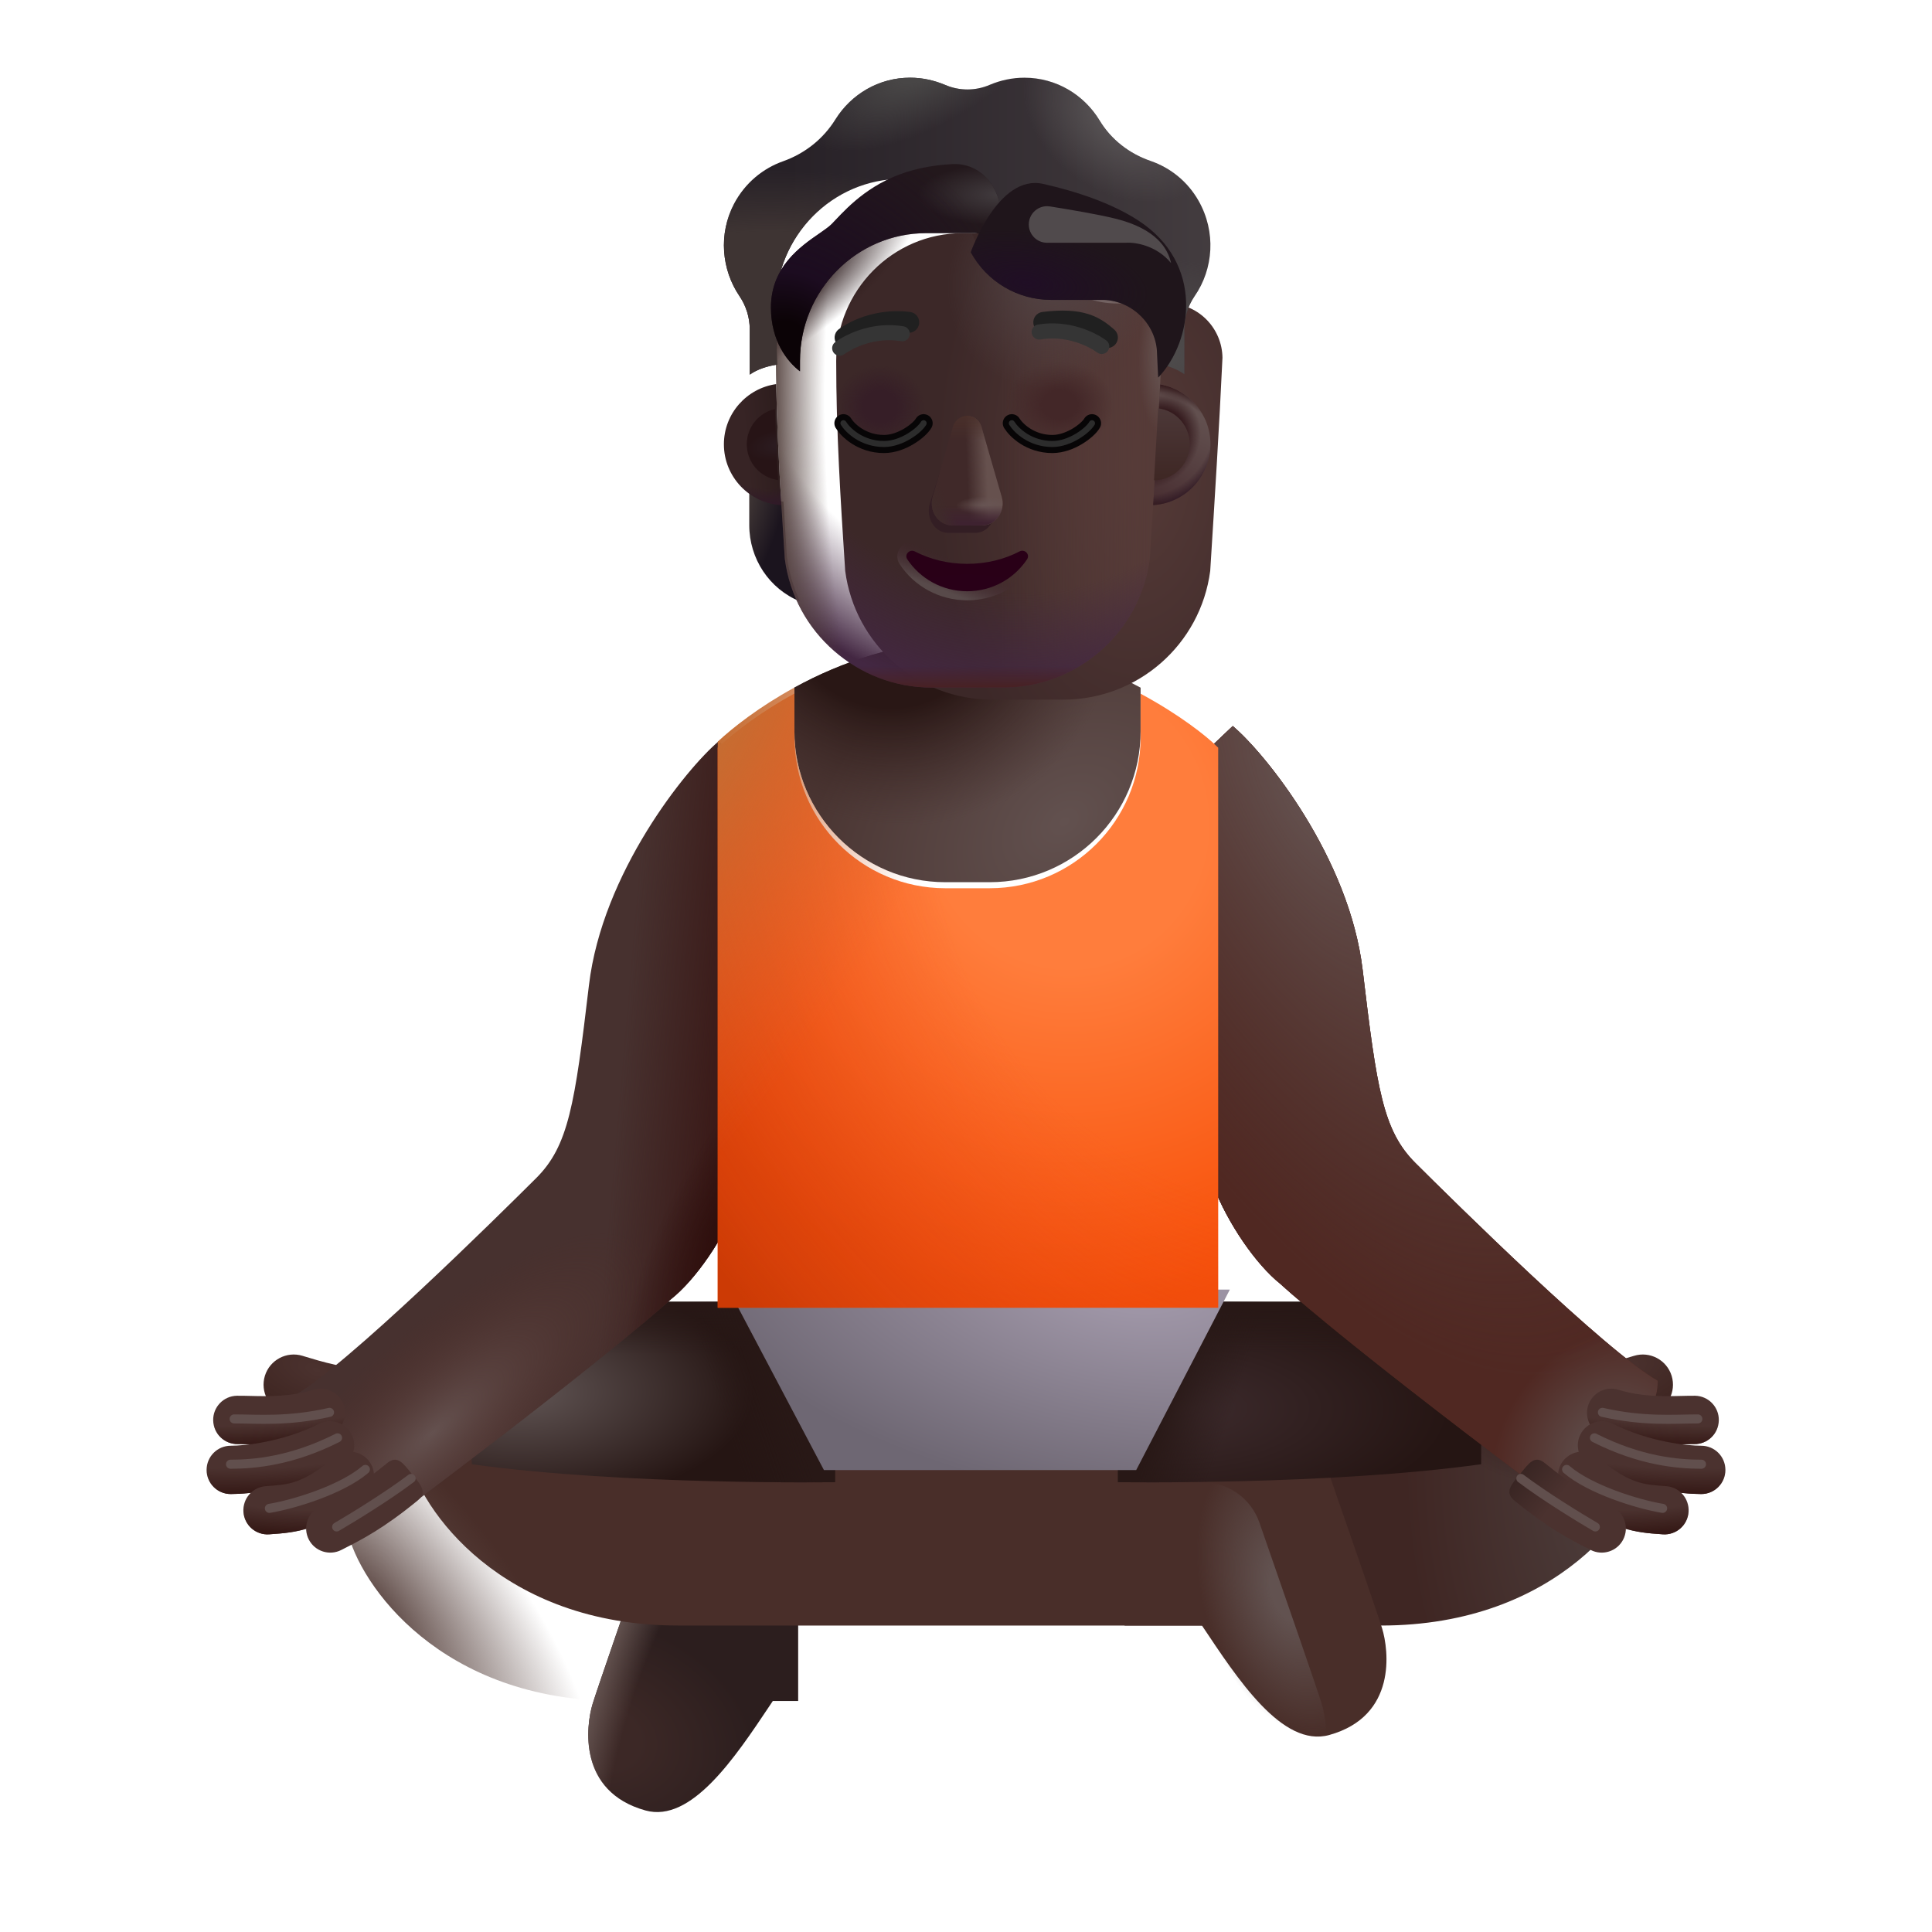 <svg width="32" height="32" viewBox="0 0 32 32" fill="none" xmlns="http://www.w3.org/2000/svg">
<path fill-rule="evenodd" clip-rule="evenodd" d="M6.76 23.194C6.76 23.47 6.536 23.694 6.26 23.694C5.628 23.694 5.003 23.501 4.759 23.425C4.744 23.421 4.731 23.417 4.72 23.413C4.456 23.333 4.307 23.053 4.387 22.789C4.468 22.525 4.747 22.376 5.012 22.457C5.021 22.46 5.031 22.463 5.041 22.466C5.287 22.541 5.784 22.694 6.26 22.694C6.536 22.694 6.76 22.918 6.76 23.194Z" fill="url(#paint0_radial_3987_23985)"/>
<path fill-rule="evenodd" clip-rule="evenodd" d="M25.316 23.194C25.316 23.47 25.54 23.694 25.816 23.694C26.448 23.694 27.073 23.501 27.316 23.425C27.331 23.421 27.344 23.417 27.356 23.413C27.62 23.333 27.768 23.053 27.688 22.789C27.607 22.525 27.328 22.376 27.064 22.457C27.054 22.46 27.044 22.463 27.034 22.466C26.788 22.541 26.291 22.694 25.816 22.694C25.54 22.694 25.316 22.918 25.316 23.194Z" fill="url(#paint1_radial_3987_23985)"/>
<g filter="url(#filter0_ii_3987_23985)">
<path d="M17.627 28.174H21.871C24.8 28.174 26.152 26.258 26.355 25.346L23.824 23.018L20.205 24.44L17.627 24.549V28.174Z" fill="url(#paint2_radial_3987_23985)"/>
<path d="M17.627 28.174H21.871C24.8 28.174 26.152 26.258 26.355 25.346L23.824 23.018L20.205 24.44L17.627 24.549V28.174Z" fill="url(#paint3_radial_3987_23985)"/>
</g>
<path d="M13.22 24.549H11.791C11.366 24.549 10.988 24.818 10.848 25.219C10.44 26.39 9.888 27.984 9.816 28.221C9.706 28.581 9.566 29.674 10.691 29.987C11.448 30.197 12.171 29.116 12.748 28.252C12.766 28.226 12.783 28.2 12.8 28.174H13.22V24.549Z" fill="url(#paint4_radial_3987_23985)"/>
<path d="M13.22 24.549H11.791C11.366 24.549 10.988 24.818 10.848 25.219C10.44 26.39 9.888 27.984 9.816 28.221C9.706 28.581 9.566 29.674 10.691 29.987C11.448 30.197 12.171 29.116 12.748 28.252C12.766 28.226 12.783 28.2 12.8 28.174H13.22V24.549Z" fill="url(#paint5_radial_3987_23985)"/>
<g filter="url(#filter1_ii_3987_23985)">
<path d="M10.236 28.174C7.306 28.174 5.955 26.258 5.751 25.346L8.283 23.018L11.736 24.463L19.916 24.549C20.342 24.549 20.72 24.818 20.86 25.219C21.267 26.39 21.82 27.984 21.892 28.221C22.002 28.581 22.142 29.674 21.017 29.987C20.237 30.203 19.494 29.049 18.908 28.174H10.236Z" fill="#492E29"/>
</g>
<path d="M10.236 28.174C7.306 28.174 5.955 26.258 5.751 25.346L8.283 23.018L11.736 24.463L19.916 24.549C20.342 24.549 20.72 24.818 20.86 25.219C21.267 26.39 21.82 27.984 21.892 28.221C22.002 28.581 22.142 29.674 21.017 29.987C20.237 30.203 19.494 29.049 18.908 28.174H10.236Z" fill="url(#paint6_radial_3987_23985)"/>
<path d="M10.236 28.174C7.306 28.174 5.955 26.258 5.751 25.346L8.283 23.018L11.736 24.463L19.916 24.549C20.342 24.549 20.72 24.818 20.86 25.219C21.267 26.39 21.82 27.984 21.892 28.221C22.002 28.581 22.142 29.674 21.017 29.987C20.237 30.203 19.494 29.049 18.908 28.174H10.236Z" fill="url(#paint7_radial_3987_23985)"/>
<path d="M18.517 21.56H24.533V24.252C22.002 24.604 18.517 24.549 18.517 24.549V21.56Z" fill="url(#paint8_radial_3987_23985)"/>
<path d="M18.517 21.56H24.533V24.252C22.002 24.604 18.517 24.549 18.517 24.549V21.56Z" fill="url(#paint9_linear_3987_23985)"/>
<path d="M18.517 21.56H24.533V24.252C22.002 24.604 18.517 24.549 18.517 24.549V21.56Z" fill="url(#paint10_linear_3987_23985)"/>
<path d="M13.83 21.56H7.814V24.252C10.345 24.604 13.83 24.549 13.83 24.549V21.56Z" fill="url(#paint11_radial_3987_23985)"/>
<path d="M13.83 21.56H7.814V24.252C10.345 24.604 13.83 24.549 13.83 24.549V21.56Z" fill="url(#paint12_linear_3987_23985)"/>
<path d="M13.83 21.56H7.814V24.252C10.345 24.604 13.83 24.549 13.83 24.549V21.56Z" fill="url(#paint13_linear_3987_23985)"/>
<path d="M9.755 16.317C9.975 14.459 11.36 12.737 11.907 12.276L12.239 12.591V19.867C11.989 20.518 11.521 21.196 11.114 21.519C11.114 21.519 10.247 22.333 6.943 24.823C5.618 24.638 4.848 23.729 4.869 23.119C5.744 22.62 8.24 20.151 8.88 19.514C9.417 18.979 9.52 18.299 9.755 16.317Z" fill="#47312F"/>
<path d="M9.755 16.317C9.975 14.459 11.36 12.737 11.907 12.276L12.239 12.591V19.867C11.989 20.518 11.521 21.196 11.114 21.519C11.114 21.519 10.247 22.333 6.943 24.823C5.618 24.638 4.848 23.729 4.869 23.119C5.744 22.62 8.24 20.151 8.88 19.514C9.417 18.979 9.52 18.299 9.755 16.317Z" fill="url(#paint14_linear_3987_23985)"/>
<path d="M9.755 16.317C9.975 14.459 11.36 12.737 11.907 12.276L12.239 12.591V19.867C11.989 20.518 11.521 21.196 11.114 21.519C11.114 21.519 10.247 22.333 6.943 24.823C5.618 24.638 4.848 23.729 4.869 23.119C5.744 22.62 8.24 20.151 8.88 19.514C9.417 18.979 9.52 18.299 9.755 16.317Z" fill="url(#paint15_radial_3987_23985)"/>
<path d="M9.755 16.317C9.975 14.459 11.36 12.737 11.907 12.276L12.239 12.591V19.867C11.989 20.518 11.521 21.196 11.114 21.519C11.114 21.519 10.247 22.333 6.943 24.823C5.618 24.638 4.848 23.729 4.869 23.119C5.744 22.62 8.24 20.151 8.88 19.514C9.417 18.979 9.52 18.299 9.755 16.317Z" fill="url(#paint16_radial_3987_23985)"/>
<g filter="url(#filter2_i_3987_23985)">
<path d="M22.32 16.317C22.1 14.459 20.715 12.737 20.168 12.276L19.836 12.591V19.867C20.086 20.518 20.555 21.196 20.961 21.519C20.961 21.519 21.828 22.333 25.133 24.823C26.458 24.638 27.227 23.729 27.206 23.119C26.332 22.62 23.835 20.151 23.195 19.514C22.658 18.979 22.555 18.299 22.32 16.317Z" fill="#4D261F"/>
<path d="M22.32 16.317C22.1 14.459 20.715 12.737 20.168 12.276L19.836 12.591V19.867C20.086 20.518 20.555 21.196 20.961 21.519C20.961 21.519 21.828 22.333 25.133 24.823C26.458 24.638 27.227 23.729 27.206 23.119C26.332 22.62 23.835 20.151 23.195 19.514C22.658 18.979 22.555 18.299 22.32 16.317Z" fill="url(#paint17_linear_3987_23985)"/>
<path d="M22.32 16.317C22.1 14.459 20.715 12.737 20.168 12.276L19.836 12.591V19.867C20.086 20.518 20.555 21.196 20.961 21.519C20.961 21.519 21.828 22.333 25.133 24.823C26.458 24.638 27.227 23.729 27.206 23.119C26.332 22.62 23.835 20.151 23.195 19.514C22.658 18.979 22.555 18.299 22.32 16.317Z" fill="url(#paint18_radial_3987_23985)"/>
<path d="M22.32 16.317C22.1 14.459 20.715 12.737 20.168 12.276L19.836 12.591V19.867C20.086 20.518 20.555 21.196 20.961 21.519C20.961 21.519 21.828 22.333 25.133 24.823C26.458 24.638 27.227 23.729 27.206 23.119C26.332 22.62 23.835 20.151 23.195 19.514C22.658 18.979 22.555 18.299 22.32 16.317Z" fill="url(#paint19_radial_3987_23985)"/>
</g>
<g filter="url(#filter3_i_3987_23985)">
<path d="M13.447 24.549L11.869 21.56H20.17L18.619 24.549H13.447Z" fill="url(#paint20_radial_3987_23985)"/>
</g>
<path d="M18.892 11.39V12.112C18.892 13.492 17.773 14.612 16.392 14.612H15.658C14.277 14.612 13.158 13.492 13.158 12.112V11.388C13.921 10.971 14.928 10.604 16.072 10.604C17.122 10.604 18.127 10.979 18.892 11.39Z" fill="url(#paint21_radial_3987_23985)"/>
<path d="M18.892 11.39V12.112C18.892 13.492 17.773 14.612 16.392 14.612H15.658C14.277 14.612 13.158 13.492 13.158 12.112V11.388C13.921 10.971 14.928 10.604 16.072 10.604C17.122 10.604 18.127 10.979 18.892 11.39Z" fill="url(#paint22_radial_3987_23985)"/>
<g filter="url(#filter4_i_3987_23985)">
<path d="M18.892 11.39V12.112C18.892 13.492 17.773 14.612 16.392 14.612H15.658C14.277 14.612 13.158 13.492 13.158 12.112V11.388C12.578 11.705 12.139 12.05 11.888 12.284V21.56H20.177V12.284C19.979 12.084 19.515 11.725 18.892 11.39Z" fill="url(#paint23_radial_3987_23985)"/>
<path d="M18.892 11.39V12.112C18.892 13.492 17.773 14.612 16.392 14.612H15.658C14.277 14.612 13.158 13.492 13.158 12.112V11.388C12.578 11.705 12.139 12.05 11.888 12.284V21.56H20.177V12.284C19.979 12.084 19.515 11.725 18.892 11.39Z" fill="url(#paint24_radial_3987_23985)"/>
</g>
<path d="M18.892 11.39V12.112C18.892 13.492 17.773 14.612 16.392 14.612H15.658C14.277 14.612 13.158 13.492 13.158 12.112V11.388C12.578 11.705 12.139 12.05 11.888 12.284V21.56H20.177V12.284C19.979 12.084 19.515 11.725 18.892 11.39Z" fill="url(#paint25_radial_3987_23985)"/>
<path fill-rule="evenodd" clip-rule="evenodd" d="M5.697 23.284C5.761 23.495 5.642 23.719 5.431 23.783C4.895 23.947 4.332 23.929 4.064 23.92C4.01 23.919 3.968 23.917 3.94 23.918C3.719 23.923 3.536 23.748 3.531 23.527C3.526 23.306 3.701 23.123 3.922 23.118C3.991 23.117 4.068 23.119 4.152 23.121C4.438 23.128 4.808 23.137 5.197 23.018C5.408 22.954 5.632 23.073 5.697 23.284Z" fill="#4B322F"/>
<path fill-rule="evenodd" clip-rule="evenodd" d="M5.697 23.284C5.761 23.495 5.642 23.719 5.431 23.783C4.895 23.947 4.332 23.929 4.064 23.92C4.01 23.919 3.968 23.917 3.94 23.918C3.719 23.923 3.536 23.748 3.531 23.527C3.526 23.306 3.701 23.123 3.922 23.118C3.991 23.117 4.068 23.119 4.152 23.121C4.438 23.128 4.808 23.137 5.197 23.018C5.408 22.954 5.632 23.073 5.697 23.284Z" fill="url(#paint26_radial_3987_23985)"/>
<path fill-rule="evenodd" clip-rule="evenodd" d="M26.303 23.284C26.239 23.495 26.358 23.719 26.569 23.783C27.105 23.947 27.668 23.929 27.936 23.92C27.99 23.919 28.032 23.917 28.06 23.918C28.281 23.923 28.464 23.748 28.469 23.527C28.474 23.306 28.299 23.123 28.078 23.118C28.009 23.117 27.932 23.119 27.848 23.121C27.562 23.128 27.192 23.137 26.803 23.018C26.592 22.954 26.368 23.073 26.303 23.284Z" fill="#4B322F"/>
<path fill-rule="evenodd" clip-rule="evenodd" d="M26.303 23.284C26.239 23.495 26.358 23.719 26.569 23.783C27.105 23.947 27.668 23.929 27.936 23.92C27.99 23.919 28.032 23.917 28.06 23.918C28.281 23.923 28.464 23.748 28.469 23.527C28.474 23.306 28.299 23.123 28.078 23.118C28.009 23.117 27.932 23.119 27.848 23.121C27.562 23.128 27.192 23.137 26.803 23.018C26.592 22.954 26.368 23.073 26.303 23.284Z" fill="url(#paint27_radial_3987_23985)"/>
<path fill-rule="evenodd" clip-rule="evenodd" d="M5.825 23.762C5.923 23.96 5.842 24.2 5.644 24.298C4.891 24.672 4.135 24.746 3.822 24.746C3.601 24.746 3.422 24.567 3.422 24.346C3.422 24.125 3.601 23.946 3.822 23.946C4.048 23.946 4.674 23.887 5.288 23.582C5.486 23.483 5.726 23.564 5.825 23.762Z" fill="#4B322F"/>
<path fill-rule="evenodd" clip-rule="evenodd" d="M5.825 23.762C5.923 23.96 5.842 24.2 5.644 24.298C4.891 24.672 4.135 24.746 3.822 24.746C3.601 24.746 3.422 24.567 3.422 24.346C3.422 24.125 3.601 23.946 3.822 23.946C4.048 23.946 4.674 23.887 5.288 23.582C5.486 23.483 5.726 23.564 5.825 23.762Z" fill="url(#paint28_radial_3987_23985)"/>
<path fill-rule="evenodd" clip-rule="evenodd" d="M26.175 23.762C26.077 23.96 26.158 24.2 26.355 24.298C27.109 24.672 27.865 24.746 28.178 24.746C28.399 24.746 28.578 24.567 28.578 24.346C28.578 24.125 28.399 23.946 28.178 23.946C27.952 23.946 27.326 23.887 26.712 23.582C26.514 23.483 26.274 23.564 26.175 23.762Z" fill="#4B322F"/>
<path fill-rule="evenodd" clip-rule="evenodd" d="M26.175 23.762C26.077 23.96 26.158 24.2 26.355 24.298C27.109 24.672 27.865 24.746 28.178 24.746C28.399 24.746 28.578 24.567 28.578 24.346C28.578 24.125 28.399 23.946 28.178 23.946C27.952 23.946 27.326 23.887 26.712 23.582C26.514 23.483 26.274 23.564 26.175 23.762Z" fill="url(#paint29_radial_3987_23985)"/>
<path fill-rule="evenodd" clip-rule="evenodd" d="M6.099 24.184C6.242 24.352 6.222 24.604 6.055 24.748C5.716 25.038 5.427 25.204 5.152 25.297C4.898 25.383 4.674 25.398 4.497 25.41C4.484 25.411 4.472 25.412 4.46 25.413C4.239 25.429 4.048 25.263 4.032 25.043C4.017 24.822 4.182 24.631 4.403 24.615C4.409 24.615 4.415 24.614 4.421 24.614C4.611 24.6 4.741 24.591 4.896 24.539C5.051 24.486 5.252 24.381 5.535 24.14C5.702 23.996 5.955 24.016 6.099 24.184Z" fill="#4B322F"/>
<path fill-rule="evenodd" clip-rule="evenodd" d="M6.099 24.184C6.242 24.352 6.222 24.604 6.055 24.748C5.716 25.038 5.427 25.204 5.152 25.297C4.898 25.383 4.674 25.398 4.497 25.41C4.484 25.411 4.472 25.412 4.46 25.413C4.239 25.429 4.048 25.263 4.032 25.043C4.017 24.822 4.182 24.631 4.403 24.615C4.409 24.615 4.415 24.614 4.421 24.614C4.611 24.6 4.741 24.591 4.896 24.539C5.051 24.486 5.252 24.381 5.535 24.14C5.702 23.996 5.955 24.016 6.099 24.184Z" fill="url(#paint30_radial_3987_23985)"/>
<path fill-rule="evenodd" clip-rule="evenodd" d="M25.901 24.184C25.758 24.352 25.778 24.604 25.945 24.748C26.284 25.038 26.573 25.204 26.848 25.297C27.102 25.383 27.326 25.398 27.503 25.41C27.516 25.411 27.528 25.412 27.54 25.413C27.761 25.429 27.952 25.263 27.968 25.043C27.983 24.822 27.818 24.631 27.597 24.615C27.591 24.615 27.585 24.614 27.579 24.614C27.389 24.6 27.259 24.591 27.105 24.539C26.949 24.486 26.748 24.381 26.465 24.14C26.298 23.996 26.045 24.016 25.901 24.184Z" fill="#4B322F"/>
<path fill-rule="evenodd" clip-rule="evenodd" d="M25.901 24.184C25.758 24.352 25.778 24.604 25.945 24.748C26.284 25.038 26.573 25.204 26.848 25.297C27.102 25.383 27.326 25.398 27.503 25.41C27.516 25.411 27.528 25.412 27.54 25.413C27.761 25.429 27.952 25.263 27.968 25.043C27.983 24.822 27.818 24.631 27.597 24.615C27.591 24.615 27.585 24.614 27.579 24.614C27.389 24.6 27.259 24.591 27.105 24.539C26.949 24.486 26.748 24.381 26.465 24.14C26.298 23.996 26.045 24.016 25.901 24.184Z" fill="url(#paint31_radial_3987_23985)"/>
<path fill-rule="evenodd" clip-rule="evenodd" d="M6.818 24.409C6.958 24.579 7.09 24.712 6.919 24.852C6.354 25.316 5.985 25.503 5.726 25.635C5.701 25.648 5.677 25.66 5.654 25.672C5.457 25.773 5.216 25.696 5.115 25.5C5.014 25.303 5.091 25.062 5.287 24.961C5.311 24.948 5.336 24.936 5.361 24.923C5.604 24.8 5.913 24.643 6.412 24.234C6.583 24.093 6.678 24.238 6.818 24.409Z" fill="#4B322F"/>
<path fill-rule="evenodd" clip-rule="evenodd" d="M25.182 24.409C25.042 24.579 24.91 24.712 25.081 24.852C25.646 25.316 26.015 25.503 26.274 25.635C26.299 25.648 26.323 25.66 26.346 25.672C26.543 25.773 26.784 25.696 26.885 25.5C26.986 25.303 26.909 25.062 26.713 24.961C26.689 24.948 26.664 24.936 26.639 24.923C26.396 24.8 26.087 24.643 25.588 24.234C25.417 24.093 25.322 24.238 25.182 24.409Z" fill="url(#paint32_linear_3987_23985)"/>
<g filter="url(#filter5_f_3987_23985)">
<path d="M5.576 25.291C5.826 25.146 6.423 24.78 6.81 24.487" stroke="#614F4D" stroke-width="0.15" stroke-linecap="round"/>
</g>
<g filter="url(#filter6_f_3987_23985)">
<path d="M26.424 25.291C26.174 25.146 25.577 24.78 25.19 24.487" stroke="#614F4D" stroke-width="0.15" stroke-linecap="round"/>
</g>
<g filter="url(#filter7_f_3987_23985)">
<path d="M4.462 24.983C4.873 24.916 5.666 24.67 6.052 24.338" stroke="#614F4D" stroke-width="0.15" stroke-linecap="round"/>
</g>
<g filter="url(#filter8_f_3987_23985)">
<path d="M27.538 24.983C27.127 24.916 26.334 24.67 25.948 24.338" stroke="#614F4D" stroke-width="0.15" stroke-linecap="round"/>
</g>
<g filter="url(#filter9_f_3987_23985)">
<path d="M3.818 24.252C4.216 24.252 4.833 24.198 5.591 23.815" stroke="#614F4D" stroke-width="0.15" stroke-linecap="round"/>
</g>
<g filter="url(#filter10_f_3987_23985)">
<path d="M28.182 24.252C27.784 24.252 27.166 24.198 26.409 23.815" stroke="#614F4D" stroke-width="0.15" stroke-linecap="round"/>
</g>
<g filter="url(#filter11_f_3987_23985)">
<path d="M3.878 23.502C4.276 23.502 4.771 23.549 5.458 23.393" stroke="#614F4D" stroke-width="0.15" stroke-linecap="round"/>
</g>
<g filter="url(#filter12_f_3987_23985)">
<path d="M28.122 23.502C27.724 23.502 27.229 23.549 26.541 23.393" stroke="#614F4D" stroke-width="0.15" stroke-linecap="round"/>
</g>
<path d="M19.063 8.308C19.273 8.301 19.469 8.23 19.629 8.114V8.697C19.629 9.256 19.296 9.754 18.79 9.961C18.896 9.734 18.969 9.487 19.006 9.223L19.063 8.308Z" fill="url(#paint33_radial_3987_23985)"/>
<path d="M12.976 8.308C12.766 8.301 12.57 8.23 12.41 8.114V8.697C12.41 9.256 12.743 9.754 13.249 9.961C13.143 9.734 13.069 9.487 13.033 9.223L12.976 8.308Z" fill="url(#paint34_radial_3987_23985)"/>
<g filter="url(#filter13_ii_3987_23985)">
<path d="M12.999 9.256C13.16 10.478 14.2 11.388 15.431 11.388H16.612C17.844 11.388 18.884 10.478 19.045 9.256C19.119 8.077 19.193 6.902 19.248 5.724C19.241 5.244 18.863 4.847 18.384 4.827H17.508C16.91 4.827 16.369 4.475 16.123 3.924C16.06 3.766 15.908 3.662 15.738 3.662H14.941C13.786 3.662 12.85 4.609 12.85 5.778C12.85 6.942 12.922 8.088 12.999 9.256Z" fill="url(#paint35_radial_3987_23985)"/>
</g>
<path d="M12.999 9.256C13.16 10.478 14.2 11.388 15.431 11.388H16.612C17.844 11.388 18.884 10.478 19.045 9.256C19.119 8.077 19.193 6.902 19.248 5.724C19.241 5.244 18.863 4.847 18.384 4.827H17.508C16.91 4.827 16.369 4.475 16.123 3.924C16.06 3.766 15.908 3.662 15.738 3.662H14.941C13.786 3.662 12.85 4.609 12.85 5.778C12.85 6.942 12.922 8.088 12.999 9.256Z" fill="url(#paint36_linear_3987_23985)"/>
<path d="M12.999 9.256C13.16 10.478 14.2 11.388 15.431 11.388H16.612C17.844 11.388 18.884 10.478 19.045 9.256C19.119 8.077 19.193 6.902 19.248 5.724C19.241 5.244 18.863 4.847 18.384 4.827H17.508C16.91 4.827 16.369 4.475 16.123 3.924C16.06 3.766 15.908 3.662 15.738 3.662H14.941C13.786 3.662 12.85 4.609 12.85 5.778C12.85 6.942 12.922 8.088 12.999 9.256Z" fill="url(#paint37_radial_3987_23985)"/>
<path d="M12.999 9.256C13.16 10.478 14.2 11.388 15.431 11.388H16.612C17.844 11.388 18.884 10.478 19.045 9.256C19.119 8.077 19.193 6.902 19.248 5.724C19.241 5.244 18.863 4.847 18.384 4.827H17.508C16.91 4.827 16.369 4.475 16.123 3.924C16.06 3.766 15.908 3.662 15.738 3.662H14.941C13.786 3.662 12.85 4.609 12.85 5.778C12.85 6.942 12.922 8.088 12.999 9.256Z" fill="url(#paint38_radial_3987_23985)"/>
<path d="M12.999 9.256C13.16 10.478 14.2 11.388 15.431 11.388H16.612C17.844 11.388 18.884 10.478 19.045 9.256C19.119 8.077 19.193 6.902 19.248 5.724C19.241 5.244 18.863 4.847 18.384 4.827H17.508C16.91 4.827 16.369 4.475 16.123 3.924C16.06 3.766 15.908 3.662 15.738 3.662H14.941C13.786 3.662 12.85 4.609 12.85 5.778C12.85 6.942 12.922 8.088 12.999 9.256Z" fill="url(#paint39_radial_3987_23985)"/>
<path d="M12.999 9.256C13.16 10.478 14.2 11.388 15.431 11.388H16.612C17.844 11.388 18.884 10.478 19.045 9.256C19.119 8.077 19.193 6.902 19.248 5.724C19.241 5.244 18.863 4.847 18.384 4.827H17.508C16.91 4.827 16.369 4.475 16.123 3.924C16.06 3.766 15.908 3.662 15.738 3.662H14.941C13.786 3.662 12.85 4.609 12.85 5.778C12.85 6.942 12.922 8.088 12.999 9.256Z" fill="url(#paint40_radial_3987_23985)"/>
<path d="M12.999 9.256C13.16 10.478 14.2 11.388 15.431 11.388H16.612C17.844 11.388 18.884 10.478 19.045 9.256C19.119 8.077 19.193 6.902 19.248 5.724C19.241 5.244 18.863 4.847 18.384 4.827H17.508C16.91 4.827 16.369 4.475 16.123 3.924C16.06 3.766 15.908 3.662 15.738 3.662H14.941C13.786 3.662 12.85 4.609 12.85 5.778C12.85 6.942 12.922 8.088 12.999 9.256Z" fill="url(#paint41_radial_3987_23985)"/>
<path d="M12.999 9.256C13.16 10.478 14.2 11.388 15.431 11.388H16.612C17.844 11.388 18.884 10.478 19.045 9.256C19.119 8.077 19.193 6.902 19.248 5.724C19.241 5.244 18.863 4.847 18.384 4.827H17.508C16.91 4.827 16.369 4.475 16.123 3.924C16.06 3.766 15.908 3.662 15.738 3.662H14.941C13.786 3.662 12.85 4.609 12.85 5.778C12.85 6.942 12.922 8.088 12.999 9.256Z" fill="url(#paint42_radial_3987_23985)"/>
<path d="M12.999 9.256C13.16 10.478 14.2 11.388 15.431 11.388H16.612C17.844 11.388 18.884 10.478 19.045 9.256C19.119 8.077 19.193 6.902 19.248 5.724C19.241 5.244 18.863 4.847 18.384 4.827H17.508C16.91 4.827 16.369 4.475 16.123 3.924C16.06 3.766 15.908 3.662 15.738 3.662H14.941C13.786 3.662 12.85 4.609 12.85 5.778C12.85 6.942 12.922 8.088 12.999 9.256Z" fill="url(#paint43_radial_3987_23985)"/>
<path d="M12.999 9.256C13.16 10.478 14.2 11.388 15.431 11.388H16.612C17.844 11.388 18.884 10.478 19.045 9.256C19.119 8.077 19.193 6.902 19.248 5.724C19.241 5.244 18.863 4.847 18.384 4.827H17.508C16.91 4.827 16.369 4.475 16.123 3.924C16.06 3.766 15.908 3.662 15.738 3.662H14.941C13.786 3.662 12.85 4.609 12.85 5.778C12.85 6.942 12.922 8.088 12.999 9.256Z" fill="url(#paint44_linear_3987_23985)"/>
<g filter="url(#filter14_f_3987_23985)">
<path d="M15.768 7.2L15.398 8.351C15.335 8.588 15.487 8.825 15.701 8.825H16.16C16.374 8.825 16.526 8.584 16.463 8.351L16.153 7.2C16.087 6.945 15.838 6.945 15.768 7.2Z" fill="#331E24"/>
</g>
<g filter="url(#filter15_f_3987_23985)">
<path d="M15.78 7.078L15.448 8.229C15.38 8.465 15.543 8.702 15.774 8.702H16.266C16.497 8.702 16.66 8.462 16.592 8.229L16.259 7.078C16.188 6.823 15.855 6.823 15.78 7.078Z" fill="#402929"/>
<path d="M15.78 7.078L15.448 8.229C15.38 8.465 15.543 8.702 15.774 8.702H16.266C16.497 8.702 16.66 8.462 16.592 8.229L16.259 7.078C16.188 6.823 15.855 6.823 15.78 7.078Z" fill="url(#paint45_linear_3987_23985)"/>
<path d="M15.78 7.078L15.448 8.229C15.38 8.465 15.543 8.702 15.774 8.702H16.266C16.497 8.702 16.66 8.462 16.592 8.229L16.259 7.078C16.188 6.823 15.855 6.823 15.78 7.078Z" fill="url(#paint46_radial_3987_23985)"/>
<path d="M15.78 7.078L15.448 8.229C15.38 8.465 15.543 8.702 15.774 8.702H16.266C16.497 8.702 16.66 8.462 16.592 8.229L16.259 7.078C16.188 6.823 15.855 6.823 15.78 7.078Z" fill="url(#paint47_linear_3987_23985)"/>
<path d="M15.78 7.078L15.448 8.229C15.38 8.465 15.543 8.702 15.774 8.702H16.266C16.497 8.702 16.66 8.462 16.592 8.229L16.259 7.078C16.188 6.823 15.855 6.823 15.78 7.078Z" fill="url(#paint48_radial_3987_23985)"/>
<path d="M15.78 7.078L15.448 8.229C15.38 8.465 15.543 8.702 15.774 8.702H16.266C16.497 8.702 16.66 8.462 16.592 8.229L16.259 7.078C16.188 6.823 15.855 6.823 15.78 7.078Z" fill="url(#paint49_linear_3987_23985)"/>
</g>
<g filter="url(#filter16_f_3987_23985)">
<path d="M15.187 9.066L15.187 9.066C15.427 9.191 15.713 9.264 16.02 9.264C16.329 9.264 16.612 9.191 16.852 9.066L16.853 9.066L16.853 9.066C16.928 9.028 17.008 9.05 17.055 9.1C17.104 9.15 17.122 9.232 17.073 9.305M15.187 9.066L17.011 9.264M15.187 9.066L15.186 9.066C15.11 9.027 15.03 9.052 14.983 9.101C14.936 9.151 14.916 9.233 14.966 9.306M15.187 9.066L15.028 9.264M17.073 9.305C17.073 9.305 17.073 9.305 17.073 9.305L17.011 9.264M17.073 9.305C17.073 9.305 17.073 9.305 17.073 9.305L17.011 9.264M17.073 9.305C16.85 9.643 16.462 9.868 16.02 9.868C15.578 9.868 15.189 9.644 14.966 9.306M17.011 9.264C16.801 9.581 16.436 9.793 16.02 9.793C15.603 9.793 15.238 9.581 15.028 9.264M14.966 9.306C14.966 9.306 14.966 9.306 14.967 9.306L15.028 9.264M14.966 9.306C14.966 9.305 14.966 9.305 14.966 9.305L15.028 9.264" stroke="url(#paint50_linear_3987_23985)" stroke-width="0.15"/>
</g>
<path d="M16.02 9.339C15.702 9.339 15.403 9.264 15.152 9.133C15.066 9.089 14.974 9.186 15.028 9.264C15.238 9.581 15.603 9.793 16.02 9.793C16.436 9.793 16.801 9.581 17.011 9.264C17.065 9.183 16.973 9.089 16.887 9.133C16.636 9.264 16.34 9.339 16.02 9.339Z" fill="url(#paint51_radial_3987_23985)"/>
<g filter="url(#filter17_ii_3987_23985)">
<path d="M19.059 3.367C19.381 3.478 19.669 3.702 19.852 4.025C20.144 4.539 20.101 5.153 19.786 5.606C19.676 5.767 19.616 5.959 19.616 6.154V6.897C19.499 6.816 19.345 6.755 19.199 6.729L19.248 5.724C19.241 5.244 18.863 4.847 18.385 4.827H17.508C16.91 4.827 16.369 4.475 16.123 3.924C16.061 3.766 15.908 3.662 15.738 3.662H14.942C13.786 3.662 12.85 4.609 12.85 5.778L12.869 6.74C12.71 6.763 12.544 6.816 12.418 6.905V6.154C12.418 5.959 12.358 5.767 12.249 5.606C11.95 5.166 11.897 4.575 12.159 4.075C12.342 3.729 12.637 3.488 12.973 3.37C13.331 3.242 13.637 3.001 13.839 2.675C14.098 2.262 14.553 1.987 15.074 1.987C15.277 1.987 15.47 2.03 15.649 2.104C15.888 2.208 16.157 2.208 16.396 2.104C16.572 2.03 16.764 1.987 16.967 1.987C17.495 1.987 17.956 2.272 18.212 2.695C18.404 3.014 18.707 3.246 19.059 3.367Z" fill="url(#paint52_linear_3987_23985)"/>
<path d="M19.059 3.367C19.381 3.478 19.669 3.702 19.852 4.025C20.144 4.539 20.101 5.153 19.786 5.606C19.676 5.767 19.616 5.959 19.616 6.154V6.897C19.499 6.816 19.345 6.755 19.199 6.729L19.248 5.724C19.241 5.244 18.863 4.847 18.385 4.827H17.508C16.91 4.827 16.369 4.475 16.123 3.924C16.061 3.766 15.908 3.662 15.738 3.662H14.942C13.786 3.662 12.85 4.609 12.85 5.778L12.869 6.74C12.71 6.763 12.544 6.816 12.418 6.905V6.154C12.418 5.959 12.358 5.767 12.249 5.606C11.95 5.166 11.897 4.575 12.159 4.075C12.342 3.729 12.637 3.488 12.973 3.37C13.331 3.242 13.637 3.001 13.839 2.675C14.098 2.262 14.553 1.987 15.074 1.987C15.277 1.987 15.47 2.03 15.649 2.104C15.888 2.208 16.157 2.208 16.396 2.104C16.572 2.03 16.764 1.987 16.967 1.987C17.495 1.987 17.956 2.272 18.212 2.695C18.404 3.014 18.707 3.246 19.059 3.367Z" fill="url(#paint53_radial_3987_23985)"/>
<path d="M19.059 3.367C19.381 3.478 19.669 3.702 19.852 4.025C20.144 4.539 20.101 5.153 19.786 5.606C19.676 5.767 19.616 5.959 19.616 6.154V6.897C19.499 6.816 19.345 6.755 19.199 6.729L19.248 5.724C19.241 5.244 18.863 4.847 18.385 4.827H17.508C16.91 4.827 16.369 4.475 16.123 3.924C16.061 3.766 15.908 3.662 15.738 3.662H14.942C13.786 3.662 12.85 4.609 12.85 5.778L12.869 6.74C12.71 6.763 12.544 6.816 12.418 6.905V6.154C12.418 5.959 12.358 5.767 12.249 5.606C11.95 5.166 11.897 4.575 12.159 4.075C12.342 3.729 12.637 3.488 12.973 3.37C13.331 3.242 13.637 3.001 13.839 2.675C14.098 2.262 14.553 1.987 15.074 1.987C15.277 1.987 15.47 2.03 15.649 2.104C15.888 2.208 16.157 2.208 16.396 2.104C16.572 2.03 16.764 1.987 16.967 1.987C17.495 1.987 17.956 2.272 18.212 2.695C18.404 3.014 18.707 3.246 19.059 3.367Z" fill="url(#paint54_radial_3987_23985)"/>
<path d="M19.059 3.367C19.381 3.478 19.669 3.702 19.852 4.025C20.144 4.539 20.101 5.153 19.786 5.606C19.676 5.767 19.616 5.959 19.616 6.154V6.897C19.499 6.816 19.345 6.755 19.199 6.729L19.248 5.724C19.241 5.244 18.863 4.847 18.385 4.827H17.508C16.91 4.827 16.369 4.475 16.123 3.924C16.061 3.766 15.908 3.662 15.738 3.662H14.942C13.786 3.662 12.85 4.609 12.85 5.778L12.869 6.74C12.71 6.763 12.544 6.816 12.418 6.905V6.154C12.418 5.959 12.358 5.767 12.249 5.606C11.95 5.166 11.897 4.575 12.159 4.075C12.342 3.729 12.637 3.488 12.973 3.37C13.331 3.242 13.637 3.001 13.839 2.675C14.098 2.262 14.553 1.987 15.074 1.987C15.277 1.987 15.47 2.03 15.649 2.104C15.888 2.208 16.157 2.208 16.396 2.104C16.572 2.03 16.764 1.987 16.967 1.987C17.495 1.987 17.956 2.272 18.212 2.695C18.404 3.014 18.707 3.246 19.059 3.367Z" fill="url(#paint55_radial_3987_23985)"/>
<path d="M19.059 3.367C19.381 3.478 19.669 3.702 19.852 4.025C20.144 4.539 20.101 5.153 19.786 5.606C19.676 5.767 19.616 5.959 19.616 6.154V6.897C19.499 6.816 19.345 6.755 19.199 6.729L19.248 5.724C19.241 5.244 18.863 4.847 18.385 4.827H17.508C16.91 4.827 16.369 4.475 16.123 3.924C16.061 3.766 15.908 3.662 15.738 3.662H14.942C13.786 3.662 12.85 4.609 12.85 5.778L12.869 6.74C12.71 6.763 12.544 6.816 12.418 6.905V6.154C12.418 5.959 12.358 5.767 12.249 5.606C11.95 5.166 11.897 4.575 12.159 4.075C12.342 3.729 12.637 3.488 12.973 3.37C13.331 3.242 13.637 3.001 13.839 2.675C14.098 2.262 14.553 1.987 15.074 1.987C15.277 1.987 15.47 2.03 15.649 2.104C15.888 2.208 16.157 2.208 16.396 2.104C16.572 2.03 16.764 1.987 16.967 1.987C17.495 1.987 17.956 2.272 18.212 2.695C18.404 3.014 18.707 3.246 19.059 3.367Z" fill="url(#paint56_radial_3987_23985)"/>
</g>
<g filter="url(#filter18_i_3987_23985)">
<path d="M18.357 5.66C18.247 5.564 18.119 5.463 17.926 5.402C17.736 5.342 17.497 5.326 17.167 5.367C17.072 5.378 17.004 5.465 17.016 5.56C17.028 5.655 17.114 5.723 17.209 5.711C17.511 5.674 17.695 5.694 17.822 5.734C17.946 5.773 18.03 5.836 18.129 5.922C18.201 5.985 18.311 5.977 18.373 5.905C18.436 5.833 18.429 5.723 18.357 5.66Z" fill="#202020"/>
</g>
<g filter="url(#filter19_i_3987_23985)">
<path d="M13.884 5.592C13.941 5.558 14.022 5.515 14.124 5.474C14.329 5.394 14.622 5.324 14.973 5.367C15.068 5.378 15.136 5.465 15.124 5.56C15.112 5.655 15.026 5.723 14.931 5.711C14.65 5.677 14.416 5.733 14.251 5.797C14.169 5.83 14.105 5.864 14.062 5.89C14.041 5.902 14.025 5.913 14.015 5.92L14.005 5.927L14.003 5.928C13.928 5.987 13.819 5.973 13.76 5.897C13.701 5.822 13.715 5.713 13.791 5.654L13.884 5.592Z" fill="#202020"/>
</g>
<g filter="url(#filter20_if_3987_23985)">
<path d="M16.165 4.01C16.15 3.982 16.136 3.953 16.123 3.924C16.06 3.766 15.908 3.662 15.738 3.662H14.941C13.786 3.662 12.85 4.609 12.85 5.778V5.95C12.637 5.788 12.369 5.446 12.369 4.893C12.369 4.222 12.858 3.883 13.171 3.667C13.259 3.606 13.333 3.554 13.378 3.508C13.397 3.489 13.418 3.467 13.44 3.443C13.659 3.211 14.049 2.797 14.73 2.616C14.947 2.558 15.167 2.529 15.37 2.518C15.842 2.491 16.178 2.902 16.178 3.375V4.001L16.165 4.01Z" fill="#23181C"/>
<path d="M16.165 4.01C16.15 3.982 16.136 3.953 16.123 3.924C16.06 3.766 15.908 3.662 15.738 3.662H14.941C13.786 3.662 12.85 4.609 12.85 5.778V5.95C12.637 5.788 12.369 5.446 12.369 4.893C12.369 4.222 12.858 3.883 13.171 3.667C13.259 3.606 13.333 3.554 13.378 3.508C13.397 3.489 13.418 3.467 13.44 3.443C13.659 3.211 14.049 2.797 14.73 2.616C14.947 2.558 15.167 2.529 15.37 2.518C15.842 2.491 16.178 2.902 16.178 3.375V4.001L16.165 4.01Z" fill="url(#paint57_radial_3987_23985)"/>
<path d="M16.165 4.01C16.15 3.982 16.136 3.953 16.123 3.924C16.06 3.766 15.908 3.662 15.738 3.662H14.941C13.786 3.662 12.85 4.609 12.85 5.778V5.95C12.637 5.788 12.369 5.446 12.369 4.893C12.369 4.222 12.858 3.883 13.171 3.667C13.259 3.606 13.333 3.554 13.378 3.508C13.397 3.489 13.418 3.467 13.44 3.443C13.659 3.211 14.049 2.797 14.73 2.616C14.947 2.558 15.167 2.529 15.37 2.518C15.842 2.491 16.178 2.902 16.178 3.375V4.001L16.165 4.01Z" fill="url(#paint58_radial_3987_23985)"/>
</g>
<g filter="url(#filter21_if_3987_23985)">
<path d="M19.283 6.055L19.264 5.66C19.258 5.182 18.863 4.787 18.385 4.767H17.508C16.952 4.767 16.444 4.463 16.179 3.979V3.979C16.179 3.979 16.63 2.677 17.378 2.846C17.924 2.969 18.509 3.162 18.957 3.454C20.049 4.167 19.858 5.45 19.283 6.055Z" fill="#1F151B"/>
<path d="M19.283 6.055L19.264 5.66C19.258 5.182 18.863 4.787 18.385 4.767H17.508C16.952 4.767 16.444 4.463 16.179 3.979V3.979C16.179 3.979 16.63 2.677 17.378 2.846C17.924 2.969 18.509 3.162 18.957 3.454C20.049 4.167 19.858 5.45 19.283 6.055Z" fill="url(#paint59_radial_3987_23985)"/>
</g>
<path d="M19.101 8.365C19.142 7.698 19.181 7.033 19.216 6.367C19.689 6.45 20.049 6.862 20.049 7.359C20.049 7.895 19.629 8.334 19.101 8.365Z" fill="url(#paint60_linear_3987_23985)"/>
<path d="M19.101 8.365C19.142 7.698 19.181 7.033 19.216 6.367C19.689 6.45 20.049 6.862 20.049 7.359C20.049 7.895 19.629 8.334 19.101 8.365Z" fill="url(#paint61_radial_3987_23985)"/>
<path d="M19.101 8.365C19.142 7.698 19.181 7.033 19.216 6.367C19.689 6.45 20.049 6.862 20.049 7.359C20.049 7.895 19.629 8.334 19.101 8.365Z" fill="url(#paint62_radial_3987_23985)"/>
<path d="M19.101 8.365C19.142 7.698 19.181 7.033 19.216 6.367C19.689 6.45 20.049 6.862 20.049 7.359C20.049 7.895 19.629 8.334 19.101 8.365Z" fill="url(#paint63_radial_3987_23985)"/>
<path d="M12.856 6.362C12.367 6.431 11.99 6.851 11.99 7.359C11.99 7.897 12.412 8.336 12.942 8.365C12.902 7.696 12.869 7.031 12.856 6.362Z" fill="url(#paint64_linear_3987_23985)"/>
<path d="M12.856 6.362C12.367 6.431 11.99 6.851 11.99 7.359C11.99 7.897 12.412 8.336 12.942 8.365C12.902 7.696 12.869 7.031 12.856 6.362Z" fill="url(#paint65_radial_3987_23985)"/>
<g filter="url(#filter22_f_3987_23985)">
<path d="M12.836 6.775C12.569 6.835 12.369 7.073 12.369 7.359C12.369 7.662 12.595 7.913 12.888 7.951C12.866 7.559 12.848 7.167 12.836 6.775Z" fill="url(#paint66_radial_3987_23985)"/>
</g>
<g filter="url(#filter23_f_3987_23985)">
<path d="M19.114 7.955C19.138 7.558 19.161 7.16 19.183 6.763C19.478 6.8 19.706 7.052 19.706 7.357C19.706 7.685 19.442 7.952 19.114 7.955Z" fill="url(#paint67_linear_3987_23985)"/>
</g>
<g filter="url(#filter24_f_3987_23985)">
<path d="M13.908 5.767C14.069 5.651 14.47 5.448 14.944 5.528" stroke="#353535" stroke-width="0.25" stroke-linecap="round"/>
</g>
<g filter="url(#filter25_f_3987_23985)">
<path d="M18.248 5.738C18.088 5.622 17.687 5.419 17.212 5.499" stroke="#353535" stroke-width="0.25" stroke-linecap="round"/>
</g>
<g filter="url(#filter26_f_3987_23985)">
<path d="M18.644 4.021L17.342 4.021C17.175 4.021 17.04 3.885 17.04 3.718C17.04 3.532 17.206 3.39 17.39 3.419C17.728 3.473 18.177 3.548 18.477 3.622C19.157 3.791 19.345 4.122 19.397 4.358C19.154 4.061 18.794 4.009 18.644 4.021Z" fill="#504A4C"/>
</g>
<path d="M13.97 7.01C14.04 7.125 14.273 7.354 14.642 7.354C14.939 7.354 15.233 7.125 15.298 7.01" stroke="#070506" stroke-width="0.3" stroke-linecap="round"/>
<g filter="url(#filter27_f_3987_23985)">
<path d="M13.97 7.01C14.04 7.125 14.273 7.354 14.642 7.354C14.939 7.354 15.233 7.125 15.298 7.01" stroke="#2C2C2C" stroke-width="0.1" stroke-linecap="round"/>
</g>
<path d="M16.759 7.01C16.83 7.125 17.062 7.354 17.431 7.354C17.728 7.354 18.022 7.125 18.087 7.01" stroke="#070506" stroke-width="0.3" stroke-linecap="round"/>
<g filter="url(#filter28_f_3987_23985)">
<path d="M16.759 7.01C16.83 7.125 17.062 7.354 17.431 7.354C17.728 7.354 18.022 7.125 18.087 7.01" stroke="#2C2C2C" stroke-width="0.1" stroke-linecap="round"/>
</g>
<defs>
<filter id="filter0_ii_3987_23985" x="17.627" y="22.018" width="9.729" height="6.156" filterUnits="userSpaceOnUse" color-interpolation-filters="sRGB">
<feFlood flood-opacity="0" result="BackgroundImageFix"/>
<feBlend mode="normal" in="SourceGraphic" in2="BackgroundImageFix" result="shape"/>
<feColorMatrix in="SourceAlpha" type="matrix" values="0 0 0 0 0 0 0 0 0 0 0 0 0 0 0 0 0 0 127 0" result="hardAlpha"/>
<feOffset dx="1" dy="-1"/>
<feGaussianBlur stdDeviation="0.75"/>
<feComposite in2="hardAlpha" operator="arithmetic" k2="-1" k3="1"/>
<feColorMatrix type="matrix" values="0 0 0 0 0.267 0 0 0 0 0.184 0 0 0 0 0.176 0 0 0 1 0"/>
<feBlend mode="normal" in2="shape" result="effect1_innerShadow_3987_23985"/>
<feColorMatrix in="SourceAlpha" type="matrix" values="0 0 0 0 0 0 0 0 0 0 0 0 0 0 0 0 0 0 127 0" result="hardAlpha"/>
<feOffset dy="-0.25"/>
<feGaussianBlur stdDeviation="0.375"/>
<feComposite in2="hardAlpha" operator="arithmetic" k2="-1" k3="1"/>
<feColorMatrix type="matrix" values="0 0 0 0 0.196 0 0 0 0 0.157 0 0 0 0 0.157 0 0 0 1 0"/>
<feBlend mode="normal" in2="effect1_innerShadow_3987_23985" result="effect2_innerShadow_3987_23985"/>
</filter>
<filter id="filter1_ii_3987_23985" x="5.751" y="22.018" width="17.213" height="7.995" filterUnits="userSpaceOnUse" color-interpolation-filters="sRGB">
<feFlood flood-opacity="0" result="BackgroundImageFix"/>
<feBlend mode="normal" in="SourceGraphic" in2="BackgroundImageFix" result="shape"/>
<feColorMatrix in="SourceAlpha" type="matrix" values="0 0 0 0 0 0 0 0 0 0 0 0 0 0 0 0 0 0 127 0" result="hardAlpha"/>
<feOffset dx="1" dy="-1"/>
<feGaussianBlur stdDeviation="0.75"/>
<feComposite in2="hardAlpha" operator="arithmetic" k2="-1" k3="1"/>
<feColorMatrix type="matrix" values="0 0 0 0 0.251 0 0 0 0 0.169 0 0 0 0 0.161 0 0 0 1 0"/>
<feBlend mode="normal" in2="shape" result="effect1_innerShadow_3987_23985"/>
<feColorMatrix in="SourceAlpha" type="matrix" values="0 0 0 0 0 0 0 0 0 0 0 0 0 0 0 0 0 0 127 0" result="hardAlpha"/>
<feOffset dy="-0.25"/>
<feGaussianBlur stdDeviation="0.375"/>
<feComposite in2="hardAlpha" operator="arithmetic" k2="-1" k3="1"/>
<feColorMatrix type="matrix" values="0 0 0 0 0.22 0 0 0 0 0.161 0 0 0 0 0.157 0 0 0 1 0"/>
<feBlend mode="normal" in2="effect1_innerShadow_3987_23985" result="effect2_innerShadow_3987_23985"/>
</filter>
<filter id="filter2_i_3987_23985" x="19.836" y="12.026" width="7.621" height="12.797" filterUnits="userSpaceOnUse" color-interpolation-filters="sRGB">
<feFlood flood-opacity="0" result="BackgroundImageFix"/>
<feBlend mode="normal" in="SourceGraphic" in2="BackgroundImageFix" result="shape"/>
<feColorMatrix in="SourceAlpha" type="matrix" values="0 0 0 0 0 0 0 0 0 0 0 0 0 0 0 0 0 0 127 0" result="hardAlpha"/>
<feOffset dx="0.25" dy="-0.25"/>
<feGaussianBlur stdDeviation="0.5"/>
<feComposite in2="hardAlpha" operator="arithmetic" k2="-1" k3="1"/>
<feColorMatrix type="matrix" values="0 0 0 0 0.161 0 0 0 0 0.067 0 0 0 0 0.059 0 0 0 1 0"/>
<feBlend mode="normal" in2="shape" result="effect1_innerShadow_3987_23985"/>
</filter>
<filter id="filter3_i_3987_23985" x="11.869" y="21.36" width="8.502" height="3.19" filterUnits="userSpaceOnUse" color-interpolation-filters="sRGB">
<feFlood flood-opacity="0" result="BackgroundImageFix"/>
<feBlend mode="normal" in="SourceGraphic" in2="BackgroundImageFix" result="shape"/>
<feColorMatrix in="SourceAlpha" type="matrix" values="0 0 0 0 0 0 0 0 0 0 0 0 0 0 0 0 0 0 127 0" result="hardAlpha"/>
<feOffset dx="0.2" dy="-0.2"/>
<feGaussianBlur stdDeviation="0.5"/>
<feComposite in2="hardAlpha" operator="arithmetic" k2="-1" k3="1"/>
<feColorMatrix type="matrix" values="0 0 0 0 0.263 0 0 0 0 0.247 0 0 0 0 0.263 0 0 0 1 0"/>
<feBlend mode="normal" in2="shape" result="effect1_innerShadow_3987_23985"/>
</filter>
<filter id="filter4_i_3987_23985" x="11.888" y="11.388" width="8.289" height="10.271" filterUnits="userSpaceOnUse" color-interpolation-filters="sRGB">
<feFlood flood-opacity="0" result="BackgroundImageFix"/>
<feBlend mode="normal" in="SourceGraphic" in2="BackgroundImageFix" result="shape"/>
<feColorMatrix in="SourceAlpha" type="matrix" values="0 0 0 0 0 0 0 0 0 0 0 0 0 0 0 0 0 0 127 0" result="hardAlpha"/>
<feOffset dy="0.1"/>
<feGaussianBlur stdDeviation="0.15"/>
<feComposite in2="hardAlpha" operator="arithmetic" k2="-1" k3="1"/>
<feColorMatrix type="matrix" values="0 0 0 0 1 0 0 0 0 0.424 0 0 0 0 0.094 0 0 0 1 0"/>
<feBlend mode="normal" in2="shape" result="effect1_innerShadow_3987_23985"/>
</filter>
<filter id="filter5_f_3987_23985" x="5.351" y="24.262" width="1.684" height="1.255" filterUnits="userSpaceOnUse" color-interpolation-filters="sRGB">
<feFlood flood-opacity="0" result="BackgroundImageFix"/>
<feBlend mode="normal" in="SourceGraphic" in2="BackgroundImageFix" result="shape"/>
<feGaussianBlur stdDeviation="0.075" result="effect1_foregroundBlur_3987_23985"/>
</filter>
<filter id="filter6_f_3987_23985" x="24.965" y="24.262" width="1.684" height="1.255" filterUnits="userSpaceOnUse" color-interpolation-filters="sRGB">
<feFlood flood-opacity="0" result="BackgroundImageFix"/>
<feBlend mode="normal" in="SourceGraphic" in2="BackgroundImageFix" result="shape"/>
<feGaussianBlur stdDeviation="0.075" result="effect1_foregroundBlur_3987_23985"/>
</filter>
<filter id="filter7_f_3987_23985" x="4.237" y="24.113" width="2.04" height="1.095" filterUnits="userSpaceOnUse" color-interpolation-filters="sRGB">
<feFlood flood-opacity="0" result="BackgroundImageFix"/>
<feBlend mode="normal" in="SourceGraphic" in2="BackgroundImageFix" result="shape"/>
<feGaussianBlur stdDeviation="0.075" result="effect1_foregroundBlur_3987_23985"/>
</filter>
<filter id="filter8_f_3987_23985" x="25.723" y="24.113" width="2.04" height="1.095" filterUnits="userSpaceOnUse" color-interpolation-filters="sRGB">
<feFlood flood-opacity="0" result="BackgroundImageFix"/>
<feBlend mode="normal" in="SourceGraphic" in2="BackgroundImageFix" result="shape"/>
<feGaussianBlur stdDeviation="0.075" result="effect1_foregroundBlur_3987_23985"/>
</filter>
<filter id="filter9_f_3987_23985" x="3.593" y="23.59" width="2.223" height="0.888" filterUnits="userSpaceOnUse" color-interpolation-filters="sRGB">
<feFlood flood-opacity="0" result="BackgroundImageFix"/>
<feBlend mode="normal" in="SourceGraphic" in2="BackgroundImageFix" result="shape"/>
<feGaussianBlur stdDeviation="0.075" result="effect1_foregroundBlur_3987_23985"/>
</filter>
<filter id="filter10_f_3987_23985" x="26.184" y="23.59" width="2.223" height="0.888" filterUnits="userSpaceOnUse" color-interpolation-filters="sRGB">
<feFlood flood-opacity="0" result="BackgroundImageFix"/>
<feBlend mode="normal" in="SourceGraphic" in2="BackgroundImageFix" result="shape"/>
<feGaussianBlur stdDeviation="0.075" result="effect1_foregroundBlur_3987_23985"/>
</filter>
<filter id="filter11_f_3987_23985" x="3.653" y="23.168" width="2.031" height="0.566" filterUnits="userSpaceOnUse" color-interpolation-filters="sRGB">
<feFlood flood-opacity="0" result="BackgroundImageFix"/>
<feBlend mode="normal" in="SourceGraphic" in2="BackgroundImageFix" result="shape"/>
<feGaussianBlur stdDeviation="0.075" result="effect1_foregroundBlur_3987_23985"/>
</filter>
<filter id="filter12_f_3987_23985" x="26.317" y="23.168" width="2.031" height="0.566" filterUnits="userSpaceOnUse" color-interpolation-filters="sRGB">
<feFlood flood-opacity="0" result="BackgroundImageFix"/>
<feBlend mode="normal" in="SourceGraphic" in2="BackgroundImageFix" result="shape"/>
<feGaussianBlur stdDeviation="0.075" result="effect1_foregroundBlur_3987_23985"/>
</filter>
<filter id="filter13_ii_3987_23985" x="12.85" y="3.662" width="7.398" height="7.926" filterUnits="userSpaceOnUse" color-interpolation-filters="sRGB">
<feFlood flood-opacity="0" result="BackgroundImageFix"/>
<feBlend mode="normal" in="SourceGraphic" in2="BackgroundImageFix" result="shape"/>
<feColorMatrix in="SourceAlpha" type="matrix" values="0 0 0 0 0 0 0 0 0 0 0 0 0 0 0 0 0 0 127 0" result="hardAlpha"/>
<feOffset dx="1"/>
<feGaussianBlur stdDeviation="0.5"/>
<feComposite in2="hardAlpha" operator="arithmetic" k2="-1" k3="1"/>
<feColorMatrix type="matrix" values="0 0 0 0 0.333 0 0 0 0 0.271 0 0 0 0 0.259 0 0 0 1 0"/>
<feBlend mode="normal" in2="shape" result="effect1_innerShadow_3987_23985"/>
<feColorMatrix in="SourceAlpha" type="matrix" values="0 0 0 0 0 0 0 0 0 0 0 0 0 0 0 0 0 0 127 0" result="hardAlpha"/>
<feOffset dy="0.2"/>
<feGaussianBlur stdDeviation="0.375"/>
<feComposite in2="hardAlpha" operator="arithmetic" k2="-1" k3="1"/>
<feColorMatrix type="matrix" values="0 0 0 0 0.145 0 0 0 0 0.071 0 0 0 0 0.075 0 0 0 1 0"/>
<feBlend mode="normal" in2="effect1_innerShadow_3987_23985" result="effect2_innerShadow_3987_23985"/>
</filter>
<filter id="filter14_f_3987_23985" x="14.384" y="6.009" width="3.093" height="3.815" filterUnits="userSpaceOnUse" color-interpolation-filters="sRGB">
<feFlood flood-opacity="0" result="BackgroundImageFix"/>
<feBlend mode="normal" in="SourceGraphic" in2="BackgroundImageFix" result="shape"/>
<feGaussianBlur stdDeviation="0.5" result="effect1_foregroundBlur_3987_23985"/>
</filter>
<filter id="filter15_f_3987_23985" x="15.332" y="6.787" width="1.375" height="2.015" filterUnits="userSpaceOnUse" color-interpolation-filters="sRGB">
<feFlood flood-opacity="0" result="BackgroundImageFix"/>
<feBlend mode="normal" in="SourceGraphic" in2="BackgroundImageFix" result="shape"/>
<feGaussianBlur stdDeviation="0.05" result="effect1_foregroundBlur_3987_23985"/>
</filter>
<filter id="filter16_f_3987_23985" x="14.762" y="8.872" width="2.515" height="1.172" filterUnits="userSpaceOnUse" color-interpolation-filters="sRGB">
<feFlood flood-opacity="0" result="BackgroundImageFix"/>
<feBlend mode="normal" in="SourceGraphic" in2="BackgroundImageFix" result="shape"/>
<feGaussianBlur stdDeviation="0.05" result="effect1_foregroundBlur_3987_23985"/>
</filter>
<filter id="filter17_ii_3987_23985" x="11.99" y="1.487" width="8.058" height="5.418" filterUnits="userSpaceOnUse" color-interpolation-filters="sRGB">
<feFlood flood-opacity="0" result="BackgroundImageFix"/>
<feBlend mode="normal" in="SourceGraphic" in2="BackgroundImageFix" result="shape"/>
<feColorMatrix in="SourceAlpha" type="matrix" values="0 0 0 0 0 0 0 0 0 0 0 0 0 0 0 0 0 0 127 0" result="hardAlpha"/>
<feOffset dy="-0.5"/>
<feGaussianBlur stdDeviation="0.625"/>
<feComposite in2="hardAlpha" operator="arithmetic" k2="-1" k3="1"/>
<feColorMatrix type="matrix" values="0 0 0 0 0.137 0 0 0 0 0.09 0 0 0 0 0.145 0 0 0 1 0"/>
<feBlend mode="normal" in2="shape" result="effect1_innerShadow_3987_23985"/>
<feColorMatrix in="SourceAlpha" type="matrix" values="0 0 0 0 0 0 0 0 0 0 0 0 0 0 0 0 0 0 127 0" result="hardAlpha"/>
<feOffset dy="-0.2"/>
<feGaussianBlur stdDeviation="0.2"/>
<feComposite in2="hardAlpha" operator="arithmetic" k2="-1" k3="1"/>
<feColorMatrix type="matrix" values="0 0 0 0 0.078 0 0 0 0 0.035 0 0 0 0 0.047 0 0 0 1 0"/>
<feBlend mode="normal" in2="effect1_innerShadow_3987_23985" result="effect2_innerShadow_3987_23985"/>
</filter>
<filter id="filter18_i_3987_23985" x="17.015" y="5.144" width="1.502" height="0.82" filterUnits="userSpaceOnUse" color-interpolation-filters="sRGB">
<feFlood flood-opacity="0" result="BackgroundImageFix"/>
<feBlend mode="normal" in="SourceGraphic" in2="BackgroundImageFix" result="shape"/>
<feColorMatrix in="SourceAlpha" type="matrix" values="0 0 0 0 0 0 0 0 0 0 0 0 0 0 0 0 0 0 127 0" result="hardAlpha"/>
<feOffset dx="0.1" dy="-0.2"/>
<feGaussianBlur stdDeviation="0.125"/>
<feComposite in2="hardAlpha" operator="arithmetic" k2="-1" k3="1"/>
<feColorMatrix type="matrix" values="0 0 0 0 0.059 0 0 0 0 0.055 0 0 0 0 0.059 0 0 0 1 0"/>
<feBlend mode="normal" in2="shape" result="effect1_innerShadow_3987_23985"/>
</filter>
<filter id="filter19_i_3987_23985" x="13.724" y="5.154" width="1.502" height="0.811" filterUnits="userSpaceOnUse" color-interpolation-filters="sRGB">
<feFlood flood-opacity="0" result="BackgroundImageFix"/>
<feBlend mode="normal" in="SourceGraphic" in2="BackgroundImageFix" result="shape"/>
<feColorMatrix in="SourceAlpha" type="matrix" values="0 0 0 0 0 0 0 0 0 0 0 0 0 0 0 0 0 0 127 0" result="hardAlpha"/>
<feOffset dx="0.1" dy="-0.2"/>
<feGaussianBlur stdDeviation="0.125"/>
<feComposite in2="hardAlpha" operator="arithmetic" k2="-1" k3="1"/>
<feColorMatrix type="matrix" values="0 0 0 0 0.059 0 0 0 0 0.055 0 0 0 0 0.059 0 0 0 1 0"/>
<feBlend mode="normal" in2="shape" result="effect1_innerShadow_3987_23985"/>
</filter>
<filter id="filter20_if_3987_23985" x="12.119" y="2.267" width="4.459" height="3.933" filterUnits="userSpaceOnUse" color-interpolation-filters="sRGB">
<feFlood flood-opacity="0" result="BackgroundImageFix"/>
<feBlend mode="normal" in="SourceGraphic" in2="BackgroundImageFix" result="shape"/>
<feColorMatrix in="SourceAlpha" type="matrix" values="0 0 0 0 0 0 0 0 0 0 0 0 0 0 0 0 0 0 127 0" result="hardAlpha"/>
<feOffset dx="0.4" dy="0.2"/>
<feGaussianBlur stdDeviation="0.2"/>
<feComposite in2="hardAlpha" operator="arithmetic" k2="-1" k3="1"/>
<feColorMatrix type="matrix" values="0 0 0 0 0.286 0 0 0 0 0.243 0 0 0 0 0.227 0 0 0 1 0"/>
<feBlend mode="normal" in2="shape" result="effect1_innerShadow_3987_23985"/>
<feGaussianBlur stdDeviation="0.125" result="effect2_foregroundBlur_3987_23985"/>
</filter>
<filter id="filter21_if_3987_23985" x="15.929" y="2.581" width="4.067" height="3.724" filterUnits="userSpaceOnUse" color-interpolation-filters="sRGB">
<feFlood flood-opacity="0" result="BackgroundImageFix"/>
<feBlend mode="normal" in="SourceGraphic" in2="BackgroundImageFix" result="shape"/>
<feColorMatrix in="SourceAlpha" type="matrix" values="0 0 0 0 0 0 0 0 0 0 0 0 0 0 0 0 0 0 127 0" result="hardAlpha"/>
<feOffset dx="-0.1" dy="0.2"/>
<feComposite in2="hardAlpha" operator="arithmetic" k2="-1" k3="1"/>
<feColorMatrix type="matrix" values="0 0 0 0 0.329 0 0 0 0 0.306 0 0 0 0 0.314 0 0 0 1 0"/>
<feBlend mode="normal" in2="shape" result="effect1_innerShadow_3987_23985"/>
<feGaussianBlur stdDeviation="0.125" result="effect2_foregroundBlur_3987_23985"/>
</filter>
<filter id="filter22_f_3987_23985" x="12.119" y="6.525" width="1.019" height="1.676" filterUnits="userSpaceOnUse" color-interpolation-filters="sRGB">
<feFlood flood-opacity="0" result="BackgroundImageFix"/>
<feBlend mode="normal" in="SourceGraphic" in2="BackgroundImageFix" result="shape"/>
<feGaussianBlur stdDeviation="0.125" result="effect1_foregroundBlur_3987_23985"/>
</filter>
<filter id="filter23_f_3987_23985" x="18.614" y="6.263" width="1.593" height="2.192" filterUnits="userSpaceOnUse" color-interpolation-filters="sRGB">
<feFlood flood-opacity="0" result="BackgroundImageFix"/>
<feBlend mode="normal" in="SourceGraphic" in2="BackgroundImageFix" result="shape"/>
<feGaussianBlur stdDeviation="0.25" result="effect1_foregroundBlur_3987_23985"/>
</filter>
<filter id="filter24_f_3987_23985" x="13.533" y="5.135" width="1.786" height="1.007" filterUnits="userSpaceOnUse" color-interpolation-filters="sRGB">
<feFlood flood-opacity="0" result="BackgroundImageFix"/>
<feBlend mode="normal" in="SourceGraphic" in2="BackgroundImageFix" result="shape"/>
<feGaussianBlur stdDeviation="0.125" result="effect1_foregroundBlur_3987_23985"/>
</filter>
<filter id="filter25_f_3987_23985" x="16.837" y="5.106" width="1.786" height="1.007" filterUnits="userSpaceOnUse" color-interpolation-filters="sRGB">
<feFlood flood-opacity="0" result="BackgroundImageFix"/>
<feBlend mode="normal" in="SourceGraphic" in2="BackgroundImageFix" result="shape"/>
<feGaussianBlur stdDeviation="0.125" result="effect1_foregroundBlur_3987_23985"/>
</filter>
<filter id="filter26_f_3987_23985" x="16.29" y="2.665" width="3.857" height="2.442" filterUnits="userSpaceOnUse" color-interpolation-filters="sRGB">
<feFlood flood-opacity="0" result="BackgroundImageFix"/>
<feBlend mode="normal" in="SourceGraphic" in2="BackgroundImageFix" result="shape"/>
<feGaussianBlur stdDeviation="0.375" result="effect1_foregroundBlur_3987_23985"/>
</filter>
<filter id="filter27_f_3987_23985" x="13.82" y="6.86" width="1.628" height="0.644" filterUnits="userSpaceOnUse" color-interpolation-filters="sRGB">
<feFlood flood-opacity="0" result="BackgroundImageFix"/>
<feBlend mode="normal" in="SourceGraphic" in2="BackgroundImageFix" result="shape"/>
<feGaussianBlur stdDeviation="0.05" result="effect1_foregroundBlur_3987_23985"/>
</filter>
<filter id="filter28_f_3987_23985" x="16.609" y="6.86" width="1.628" height="0.644" filterUnits="userSpaceOnUse" color-interpolation-filters="sRGB">
<feFlood flood-opacity="0" result="BackgroundImageFix"/>
<feBlend mode="normal" in="SourceGraphic" in2="BackgroundImageFix" result="shape"/>
<feGaussianBlur stdDeviation="0.05" result="effect1_foregroundBlur_3987_23985"/>
</filter>
<radialGradient id="paint0_radial_3987_23985" cx="0" cy="0" r="1" gradientUnits="userSpaceOnUse" gradientTransform="translate(5.24 22.69) rotate(109.231) scale(0.712 1.436)">
<stop stop-color="#4B322F"/>
<stop offset="1" stop-color="#402723"/>
</radialGradient>
<radialGradient id="paint1_radial_3987_23985" cx="0" cy="0" r="1" gradientUnits="userSpaceOnUse" gradientTransform="translate(26.835 22.69) rotate(70.769) scale(0.712 1.436)">
<stop stop-color="#4B322F"/>
<stop offset="1" stop-color="#402723"/>
</radialGradient>
<radialGradient id="paint2_radial_3987_23985" cx="0" cy="0" r="1" gradientUnits="userSpaceOnUse" gradientTransform="translate(26.355 25.424) rotate(-180) scale(4.104 6.946)">
<stop offset="0.289" stop-color="#4B3B39"/>
<stop offset="1" stop-color="#3F2623"/>
</radialGradient>
<radialGradient id="paint3_radial_3987_23985" cx="0" cy="0" r="1" gradientUnits="userSpaceOnUse" gradientTransform="translate(24.533 24.049) rotate(63.783) scale(1.724 1.822)">
<stop stop-color="#261413"/>
<stop offset="1" stop-color="#261413" stop-opacity="0"/>
</radialGradient>
<radialGradient id="paint4_radial_3987_23985" cx="0" cy="0" r="1" gradientUnits="userSpaceOnUse" gradientTransform="translate(9.876 28.768) rotate(15.489) scale(2.691 1.966)">
<stop offset="0.27" stop-color="#3C2826"/>
<stop offset="1" stop-color="#2C1E1E"/>
</radialGradient>
<radialGradient id="paint5_radial_3987_23985" cx="0" cy="0" r="1" gradientUnits="userSpaceOnUse" gradientTransform="translate(12.06 29.409) rotate(-166.139) scale(2.478 6.29)">
<stop offset="0.753" stop-color="#62514E" stop-opacity="0"/>
<stop offset="1" stop-color="#62514E"/>
</radialGradient>
<radialGradient id="paint6_radial_3987_23985" cx="0" cy="0" r="1" gradientUnits="userSpaceOnUse" gradientTransform="translate(21.357 26.331) rotate(165.069) scale(1.455 2.444)">
<stop offset="0.207" stop-color="#625250"/>
<stop offset="1" stop-color="#625250" stop-opacity="0"/>
</radialGradient>
<radialGradient id="paint7_radial_3987_23985" cx="0" cy="0" r="1" gradientUnits="userSpaceOnUse" gradientTransform="translate(6.044 26.706) rotate(-39.13) scale(2.377 5.439)">
<stop offset="0.146" stop-color="#634F4B"/>
<stop offset="1" stop-color="#634F4B" stop-opacity="0"/>
</radialGradient>
<radialGradient id="paint8_radial_3987_23985" cx="0" cy="0" r="1" gradientUnits="userSpaceOnUse" gradientTransform="translate(19.533 23.331) scale(4.5 1.906)">
<stop stop-color="#3D2B2D"/>
<stop offset="1" stop-color="#251513"/>
</radialGradient>
<linearGradient id="paint9_linear_3987_23985" x1="21.525" y1="21.268" x2="21.525" y2="22.424" gradientUnits="userSpaceOnUse">
<stop stop-color="#281816"/>
<stop offset="1" stop-color="#281816" stop-opacity="0"/>
</linearGradient>
<linearGradient id="paint10_linear_3987_23985" x1="18.658" y1="24.552" x2="19.892" y2="24.956" gradientUnits="userSpaceOnUse">
<stop offset="0.106" stop-color="#281816"/>
<stop offset="1" stop-color="#281816" stop-opacity="0"/>
</linearGradient>
<radialGradient id="paint11_radial_3987_23985" cx="0" cy="0" r="1" gradientUnits="userSpaceOnUse" gradientTransform="translate(8.607 23.056) scale(3.875 1.913)">
<stop offset="0.129" stop-color="#594D4C"/>
<stop offset="1" stop-color="#251513"/>
</radialGradient>
<linearGradient id="paint12_linear_3987_23985" x1="10.822" y1="21.268" x2="10.822" y2="22.424" gradientUnits="userSpaceOnUse">
<stop stop-color="#281816"/>
<stop offset="1" stop-color="#281816" stop-opacity="0"/>
</linearGradient>
<linearGradient id="paint13_linear_3987_23985" x1="13.689" y1="24.552" x2="12.455" y2="24.956" gradientUnits="userSpaceOnUse">
<stop offset="0.106" stop-color="#281816"/>
<stop offset="1" stop-color="#281816" stop-opacity="0"/>
</linearGradient>
<linearGradient id="paint14_linear_3987_23985" x1="12.24" y1="20.873" x2="10.033" y2="20.683" gradientUnits="userSpaceOnUse">
<stop offset="0.184" stop-color="#391816"/>
<stop offset="1" stop-color="#391816" stop-opacity="0"/>
</linearGradient>
<radialGradient id="paint15_radial_3987_23985" cx="0" cy="0" r="1" gradientUnits="userSpaceOnUse" gradientTransform="translate(7.158 23.732) rotate(-42.13) scale(4.651 1.577)">
<stop stop-color="#64514F"/>
<stop offset="1" stop-color="#512D27" stop-opacity="0"/>
</radialGradient>
<radialGradient id="paint16_radial_3987_23985" cx="0" cy="0" r="1" gradientUnits="userSpaceOnUse" gradientTransform="translate(12.24 20.237) rotate(117.54) scale(3.489 1.175)">
<stop stop-color="#2B0C0A"/>
<stop offset="1" stop-color="#2B0C0A" stop-opacity="0"/>
</radialGradient>
<linearGradient id="paint17_linear_3987_23985" x1="19.835" y1="20.873" x2="22.042" y2="20.683" gradientUnits="userSpaceOnUse">
<stop offset="0.184" stop-color="#2F0C0A"/>
<stop offset="1" stop-color="#2F0C0A" stop-opacity="0"/>
</linearGradient>
<radialGradient id="paint18_radial_3987_23985" cx="0" cy="0" r="1" gradientUnits="userSpaceOnUse" gradientTransform="translate(26.326 24.237) rotate(-142.496) scale(1.694 2.164)">
<stop offset="0.03" stop-color="#60514F"/>
<stop offset="1" stop-color="#502822"/>
</radialGradient>
<radialGradient id="paint19_radial_3987_23985" cx="0" cy="0" r="1" gradientUnits="userSpaceOnUse" gradientTransform="translate(21.47 13.331) rotate(63.005) scale(10.697 4.901)">
<stop stop-color="#655351"/>
<stop offset="1" stop-color="#543B37" stop-opacity="0"/>
</radialGradient>
<radialGradient id="paint20_radial_3987_23985" cx="0" cy="0" r="1" gradientUnits="userSpaceOnUse" gradientTransform="translate(18.439 21.331) rotate(99.678) scale(4.089 8.517)">
<stop offset="0.126" stop-color="#9F96A7"/>
<stop offset="0.925" stop-color="#6E6773"/>
</radialGradient>
<radialGradient id="paint21_radial_3987_23985" cx="0" cy="0" r="1" gradientUnits="userSpaceOnUse" gradientTransform="translate(17.627 13.612) rotate(-128.1) scale(3.495 5)">
<stop stop-color="#62514F"/>
<stop offset="1" stop-color="#4A3532"/>
</radialGradient>
<radialGradient id="paint22_radial_3987_23985" cx="0" cy="0" r="1" gradientUnits="userSpaceOnUse" gradientTransform="translate(14.627 10.268) rotate(108.939) scale(3.37 3.801)">
<stop offset="0.427" stop-color="#291715"/>
<stop offset="1" stop-color="#432E2C" stop-opacity="0"/>
</radialGradient>
<radialGradient id="paint23_radial_3987_23985" cx="0" cy="0" r="1" gradientUnits="userSpaceOnUse" gradientTransform="translate(17.689 13.518) rotate(86.442) scale(8.057 7.75)">
<stop offset="0.296" stop-color="#FF7D3C"/>
<stop offset="1" stop-color="#F74D05"/>
</radialGradient>
<radialGradient id="paint24_radial_3987_23985" cx="0" cy="0" r="1" gradientUnits="userSpaceOnUse" gradientTransform="translate(20.177 14.768) rotate(141.869) scale(10.274 13.075)">
<stop offset="0.407" stop-color="#EE5422" stop-opacity="0"/>
<stop offset="1" stop-color="#CC3A05"/>
</radialGradient>
<radialGradient id="paint25_radial_3987_23985" cx="0" cy="0" r="1" gradientUnits="userSpaceOnUse" gradientTransform="translate(11.627 12.049) rotate(28.811) scale(4.28 11.68)">
<stop offset="0.074" stop-color="#C56D32"/>
<stop offset="1" stop-color="#D3612E" stop-opacity="0"/>
</radialGradient>
<radialGradient id="paint26_radial_3987_23985" cx="0" cy="0" r="1" gradientUnits="userSpaceOnUse" gradientTransform="translate(4.575 23.17) rotate(86.427) scale(0.758 4.216)">
<stop offset="0.553" stop-color="#351916" stop-opacity="0"/>
<stop offset="0.968" stop-color="#351916"/>
</radialGradient>
<radialGradient id="paint27_radial_3987_23985" cx="0" cy="0" r="1" gradientUnits="userSpaceOnUse" gradientTransform="translate(27.424 23.17) rotate(93.573) scale(0.758 4.216)">
<stop offset="0.553" stop-color="#351916" stop-opacity="0"/>
<stop offset="0.968" stop-color="#351916"/>
</radialGradient>
<radialGradient id="paint28_radial_3987_23985" cx="0" cy="0" r="1" gradientUnits="userSpaceOnUse" gradientTransform="translate(4.591 23.76) rotate(86.93) scale(0.987 4.724)">
<stop offset="0.553" stop-color="#351916" stop-opacity="0"/>
<stop offset="0.968" stop-color="#351916"/>
</radialGradient>
<radialGradient id="paint29_radial_3987_23985" cx="0" cy="0" r="1" gradientUnits="userSpaceOnUse" gradientTransform="translate(27.409 23.76) rotate(93.07) scale(0.987 4.724)">
<stop offset="0.553" stop-color="#351916" stop-opacity="0"/>
<stop offset="0.968" stop-color="#351916"/>
</radialGradient>
<radialGradient id="paint30_radial_3987_23985" cx="0" cy="0" r="1" gradientUnits="userSpaceOnUse" gradientTransform="translate(5.113 24.51) rotate(89.993) scale(0.904 3.369)">
<stop offset="0.553" stop-color="#351916" stop-opacity="0"/>
<stop offset="0.968" stop-color="#351916"/>
</radialGradient>
<radialGradient id="paint31_radial_3987_23985" cx="0" cy="0" r="1" gradientUnits="userSpaceOnUse" gradientTransform="translate(26.887 24.51) rotate(90.007) scale(0.904 3.369)">
<stop offset="0.553" stop-color="#351916" stop-opacity="0"/>
<stop offset="0.968" stop-color="#351916"/>
</radialGradient>
<linearGradient id="paint32_linear_3987_23985" x1="26.513" y1="25.44" x2="24.888" y2="24.177" gradientUnits="userSpaceOnUse">
<stop offset="0.455" stop-color="#4B322F"/>
<stop offset="1" stop-color="#301F1D"/>
</linearGradient>
<radialGradient id="paint33_radial_3987_23985" cx="0" cy="0" r="1" gradientUnits="userSpaceOnUse" gradientTransform="translate(18.995 8.114) rotate(69.657) scale(1.348 1.602)">
<stop offset="0.215" stop-color="#3C3B3C"/>
<stop offset="1" stop-color="#221C27"/>
</radialGradient>
<radialGradient id="paint34_radial_3987_23985" cx="0" cy="0" r="1" gradientUnits="userSpaceOnUse" gradientTransform="translate(12.228 8.421) rotate(17.447) scale(0.969 2.989)">
<stop stop-color="#463C39"/>
<stop offset="0.746" stop-color="#1B141E"/>
</radialGradient>
<radialGradient id="paint35_radial_3987_23985" cx="0" cy="0" r="1" gradientUnits="userSpaceOnUse" gradientTransform="translate(17.777 7.525) rotate(180) scale(3.273 5.789)">
<stop stop-color="#563B38"/>
<stop offset="1" stop-color="#3C2828"/>
</radialGradient>
<linearGradient id="paint36_linear_3987_23985" x1="19.248" y1="8.58" x2="16.523" y2="8.58" gradientUnits="userSpaceOnUse">
<stop stop-color="#563B38"/>
<stop offset="1" stop-color="#563B38" stop-opacity="0"/>
</linearGradient>
<radialGradient id="paint37_radial_3987_23985" cx="0" cy="0" r="1" gradientUnits="userSpaceOnUse" gradientTransform="translate(17.009 3.823) rotate(94.704) scale(7.803 6.462)">
<stop offset="0.767" stop-color="#432742" stop-opacity="0"/>
<stop offset="0.997" stop-color="#432742"/>
</radialGradient>
<radialGradient id="paint38_radial_3987_23985" cx="0" cy="0" r="1" gradientUnits="userSpaceOnUse" gradientTransform="translate(17.551 6.703) rotate(-90) scale(0.719 0.89)">
<stop offset="0.325" stop-color="#432728"/>
<stop offset="1" stop-color="#432728" stop-opacity="0"/>
</radialGradient>
<radialGradient id="paint39_radial_3987_23985" cx="0" cy="0" r="1" gradientUnits="userSpaceOnUse" gradientTransform="translate(14.579 6.732) rotate(-89.794) scale(0.685 0.745)">
<stop offset="0.378" stop-color="#361E27"/>
<stop offset="1" stop-color="#361E27" stop-opacity="0"/>
</radialGradient>
<radialGradient id="paint40_radial_3987_23985" cx="0" cy="0" r="1" gradientUnits="userSpaceOnUse" gradientTransform="translate(18.168 8.144) rotate(176.388) scale(5.329 13.613)">
<stop offset="0.836" stop-color="#564440" stop-opacity="0"/>
<stop offset="1" stop-color="#564440"/>
</radialGradient>
<radialGradient id="paint41_radial_3987_23985" cx="0" cy="0" r="1" gradientUnits="userSpaceOnUse" gradientTransform="translate(12.597 4.818) rotate(-33.032) scale(3.041 1.113)">
<stop offset="0.38" stop-color="#231112"/>
<stop offset="1" stop-color="#231112" stop-opacity="0"/>
</radialGradient>
<radialGradient id="paint42_radial_3987_23985" cx="0" cy="0" r="1" gradientUnits="userSpaceOnUse" gradientTransform="translate(19.49 5.699) rotate(95.368) scale(1.57 0.628)">
<stop offset="0.245" stop-color="#6B5B59"/>
<stop offset="1" stop-color="#6B5B59" stop-opacity="0"/>
</radialGradient>
<radialGradient id="paint43_radial_3987_23985" cx="0" cy="0" r="1" gradientUnits="userSpaceOnUse" gradientTransform="translate(17.539 4.408) rotate(121.159) scale(2.109 1.741)">
<stop offset="0.078" stop-color="#534445"/>
<stop offset="1" stop-color="#534445" stop-opacity="0"/>
</radialGradient>
<linearGradient id="paint44_linear_3987_23985" x1="16.049" y1="11.439" x2="16.049" y2="11.038" gradientUnits="userSpaceOnUse">
<stop stop-color="#49201F"/>
<stop offset="1" stop-color="#49201F" stop-opacity="0"/>
</linearGradient>
<linearGradient id="paint45_linear_3987_23985" x1="16.544" y1="7.948" x2="16.02" y2="7.969" gradientUnits="userSpaceOnUse">
<stop offset="0.36" stop-color="#66514E"/>
<stop offset="1" stop-color="#66514E" stop-opacity="0"/>
</linearGradient>
<radialGradient id="paint46_radial_3987_23985" cx="0" cy="0" r="1" gradientUnits="userSpaceOnUse" gradientTransform="translate(16.312 8.377) rotate(90) scale(0.153 0.48)">
<stop stop-color="#685554"/>
<stop offset="1" stop-color="#685554" stop-opacity="0"/>
</radialGradient>
<linearGradient id="paint47_linear_3987_23985" x1="16.02" y1="8.661" x2="16.02" y2="8.37" gradientUnits="userSpaceOnUse">
<stop stop-color="#3E2230"/>
<stop offset="1" stop-color="#3E2230" stop-opacity="0"/>
</linearGradient>
<radialGradient id="paint48_radial_3987_23985" cx="0" cy="0" r="1" gradientUnits="userSpaceOnUse" gradientTransform="translate(16.384 8.02) rotate(155.369) scale(1.048 1.684)">
<stop offset="0.714" stop-color="#3E2B29" stop-opacity="0"/>
<stop offset="1" stop-color="#3F2C2A"/>
</radialGradient>
<linearGradient id="paint49_linear_3987_23985" x1="16.02" y1="6.811" x2="16.02" y2="7.31" gradientUnits="userSpaceOnUse">
<stop stop-color="#4B302A"/>
<stop offset="1" stop-color="#4B302A" stop-opacity="0"/>
</linearGradient>
<linearGradient id="paint50_linear_3987_23985" x1="15.267" y1="9.644" x2="15.467" y2="9.122" gradientUnits="userSpaceOnUse">
<stop stop-color="#584A4A"/>
<stop offset="1" stop-color="#40222D" stop-opacity="0"/>
</linearGradient>
<radialGradient id="paint51_radial_3987_23985" cx="0" cy="0" r="1" gradientUnits="userSpaceOnUse" gradientTransform="translate(16.02 9.741) rotate(-90) scale(0.451 1.815)">
<stop stop-color="#290018"/>
<stop offset="1" stop-color="#290017"/>
</radialGradient>
<linearGradient id="paint52_linear_3987_23985" x1="20.309" y1="3.98" x2="13.04" y2="3.98" gradientUnits="userSpaceOnUse">
<stop stop-color="#443D40"/>
<stop offset="1" stop-color="#272127"/>
</linearGradient>
<radialGradient id="paint53_radial_3987_23985" cx="0" cy="0" r="1" gradientUnits="userSpaceOnUse" gradientTransform="translate(12.746 5.715) rotate(-90) scale(2.192 5.543)">
<stop offset="0.536" stop-color="#3E3433"/>
<stop offset="1" stop-color="#3E3433" stop-opacity="0"/>
</radialGradient>
<radialGradient id="paint54_radial_3987_23985" cx="0" cy="0" r="1" gradientUnits="userSpaceOnUse" gradientTransform="translate(19.062 6.535) rotate(-87.401) scale(1.574 2.79)">
<stop stop-color="#4F4D4D"/>
<stop offset="1" stop-color="#4F4D4D" stop-opacity="0"/>
</radialGradient>
<radialGradient id="paint55_radial_3987_23985" cx="0" cy="0" r="1" gradientUnits="userSpaceOnUse" gradientTransform="translate(18.59 2.606) rotate(-146.667) scale(1.767 1.297)">
<stop stop-color="#5E5A5B"/>
<stop offset="1" stop-color="#5E5A5B" stop-opacity="0"/>
</radialGradient>
<radialGradient id="paint56_radial_3987_23985" cx="0" cy="0" r="1" gradientUnits="userSpaceOnUse" gradientTransform="translate(15.453 1.609) rotate(58.465) scale(1.083 2.509)">
<stop offset="0.287" stop-color="#484646"/>
<stop offset="1" stop-color="#484646" stop-opacity="0"/>
</radialGradient>
<radialGradient id="paint57_radial_3987_23985" cx="0" cy="0" r="1" gradientUnits="userSpaceOnUse" gradientTransform="translate(16.178 3.023) rotate(180) scale(1.378 0.511)">
<stop stop-color="#423C3F"/>
<stop offset="1" stop-color="#423C3F" stop-opacity="0"/>
</radialGradient>
<radialGradient id="paint58_radial_3987_23985" cx="0" cy="0" r="1" gradientUnits="userSpaceOnUse" gradientTransform="translate(12.62 5.491) rotate(-57.724) scale(3.773 4.18)">
<stop offset="0.093" stop-color="#0B0306"/>
<stop offset="0.311" stop-color="#1C0C20"/>
<stop offset="1" stop-color="#1C0C20" stop-opacity="0"/>
</radialGradient>
<radialGradient id="paint59_radial_3987_23985" cx="0" cy="0" r="1" gradientUnits="userSpaceOnUse" gradientTransform="translate(17.114 4.487) rotate(6.667) scale(2.047 0.857)">
<stop stop-color="#200E25"/>
<stop offset="1" stop-color="#200E25" stop-opacity="0"/>
</radialGradient>
<linearGradient id="paint60_linear_3987_23985" x1="20.049" y1="7.002" x2="19.293" y2="8.365" gradientUnits="userSpaceOnUse">
<stop stop-color="#62504F"/>
<stop offset="1" stop-color="#492F32"/>
</linearGradient>
<radialGradient id="paint61_radial_3987_23985" cx="0" cy="0" r="1" gradientUnits="userSpaceOnUse" gradientTransform="translate(18.91 6.96) rotate(74.347) scale(1.458 1.391)">
<stop offset="0.856" stop-color="#301924" stop-opacity="0"/>
<stop offset="1" stop-color="#301924"/>
</radialGradient>
<radialGradient id="paint62_radial_3987_23985" cx="0" cy="0" r="1" gradientUnits="userSpaceOnUse" gradientTransform="translate(19.136 7.301) rotate(-53.92) scale(0.837 0.702)">
<stop offset="0.664" stop-color="#351B1E"/>
<stop offset="1" stop-color="#351B1E" stop-opacity="0"/>
</radialGradient>
<radialGradient id="paint63_radial_3987_23985" cx="0" cy="0" r="1" gradientUnits="userSpaceOnUse" gradientTransform="translate(19.207 7.409) rotate(-69.263) scale(1.038 1.387)">
<stop offset="0.803" stop-color="#361C1E" stop-opacity="0"/>
<stop offset="0.966" stop-color="#361C1E"/>
</radialGradient>
<linearGradient id="paint64_linear_3987_23985" x1="12.357" y1="7.443" x2="13.27" y2="7.363" gradientUnits="userSpaceOnUse">
<stop stop-color="#372425"/>
<stop offset="1" stop-color="#281919"/>
</linearGradient>
<radialGradient id="paint65_radial_3987_23985" cx="0" cy="0" r="1" gradientUnits="userSpaceOnUse" gradientTransform="translate(12.725 7.065) rotate(101.248) scale(1.325 1.303)">
<stop offset="0.775" stop-color="#301929" stop-opacity="0"/>
<stop offset="1" stop-color="#301929"/>
</radialGradient>
<radialGradient id="paint66_radial_3987_23985" cx="0" cy="0" r="1" gradientUnits="userSpaceOnUse" gradientTransform="translate(12.943 7.363) rotate(170.26) scale(0.582 0.257)">
<stop stop-color="#2C1D22"/>
<stop offset="1" stop-color="#271416"/>
</radialGradient>
<linearGradient id="paint67_linear_3987_23985" x1="19.41" y1="6.763" x2="19.41" y2="7.955" gradientUnits="userSpaceOnUse">
<stop stop-color="#4C3838"/>
<stop offset="1" stop-color="#3E2724"/>
</linearGradient>
</defs>
</svg>
